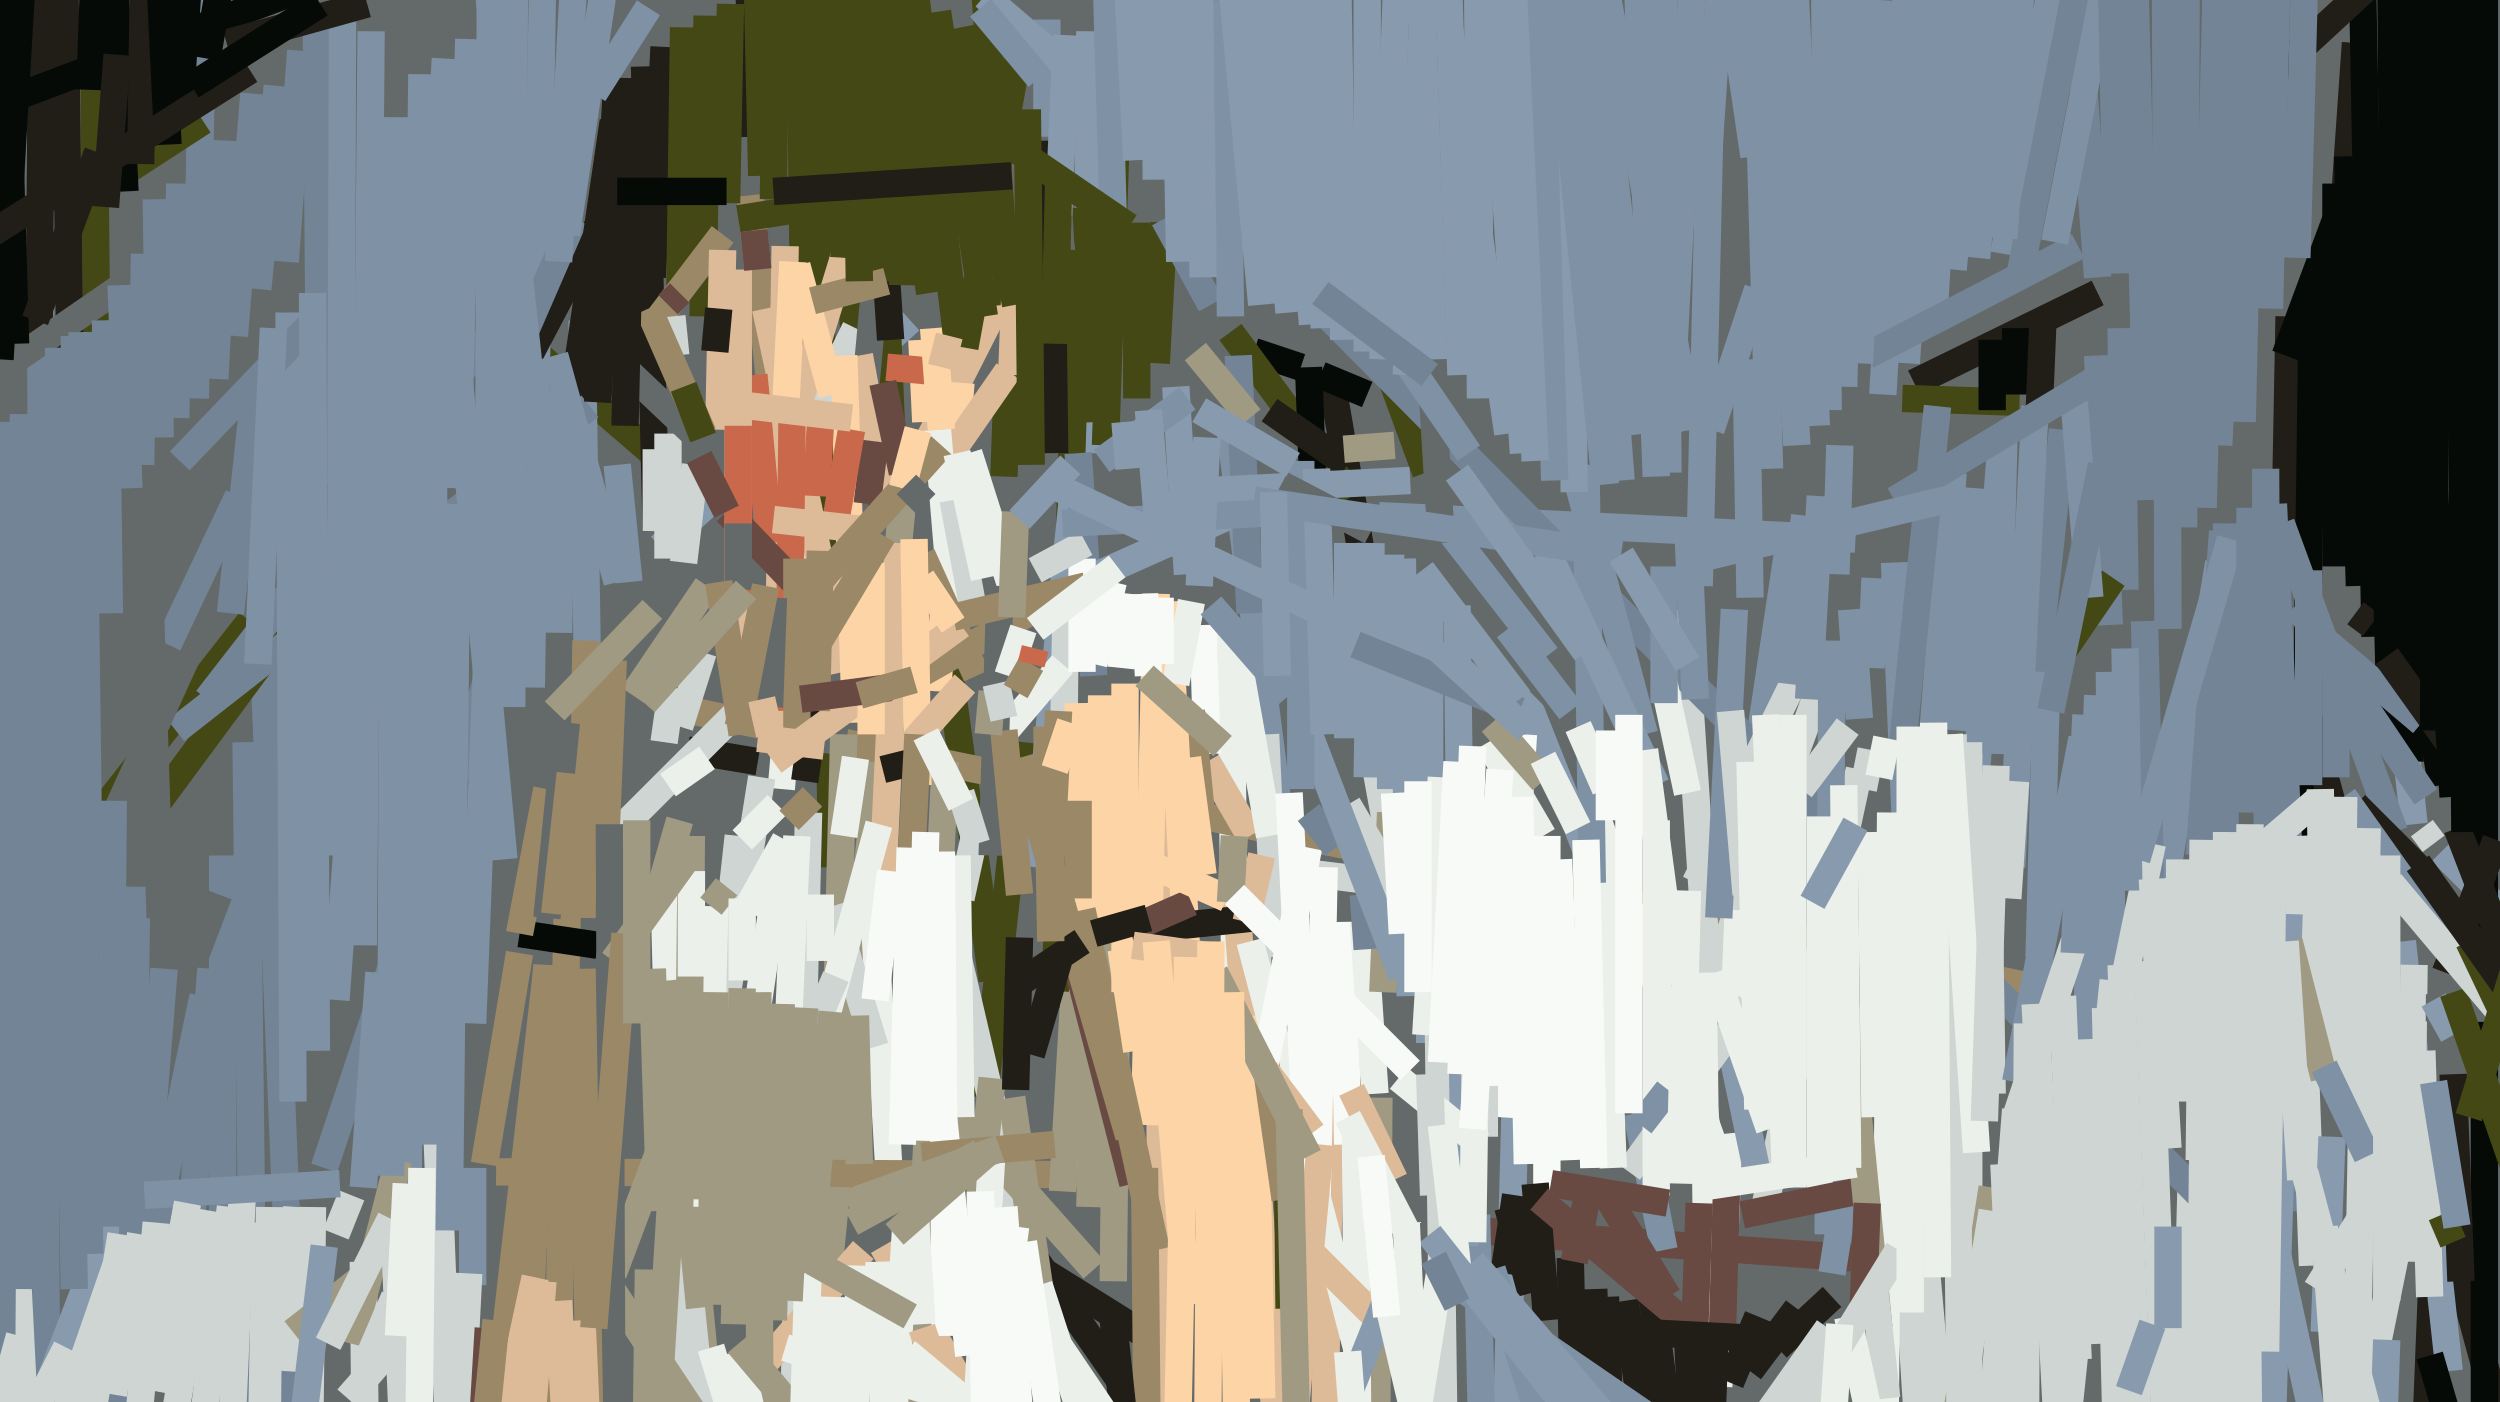 <svg xmlns="http://www.w3.org/2000/svg" width="640px" height="359px">
  <rect width="640" height="359" fill="rgb(100,106,106)"/>
  <line x1="64" y1="159" x2="3" y2="237" style="stroke:rgb(68,72,20);stroke-width:7"/>
  <line x1="321" y1="90" x2="333" y2="94" style="stroke:rgb(6,10,7);stroke-width:7"/>
  <line x1="528" y1="110" x2="521" y2="176" style="stroke:rgb(115,132,150);stroke-width:7"/>
  <line x1="315" y1="160" x2="317" y2="322" style="stroke:rgb(236,240,234);stroke-width:7"/>
  <line x1="586" y1="81" x2="585" y2="134" style="stroke:rgb(33,29,23);stroke-width:7"/>
  <line x1="537" y1="75" x2="490" y2="98" style="stroke:rgb(33,29,23);stroke-width:7"/>
  <line x1="24" y1="12" x2="25" y2="111" style="stroke:rgb(68,72,20);stroke-width:7"/>
  <line x1="487" y1="102" x2="517" y2="103" style="stroke:rgb(68,72,20);stroke-width:7"/>
  <line x1="207" y1="-83" x2="213" y2="222" style="stroke:rgb(68,72,20);stroke-width:7"/>
  <line x1="209" y1="-60" x2="226" y2="197" style="stroke:rgb(68,72,20);stroke-width:7"/>
  <line x1="568" y1="144" x2="553" y2="234" style="stroke:rgb(127,145,164);stroke-width:7"/>
  <line x1="207" y1="208" x2="203" y2="369" style="stroke:rgb(206,213,210);stroke-width:7"/>
  <line x1="438" y1="20" x2="435" y2="150" style="stroke:rgb(127,145,164);stroke-width:7"/>
  <line x1="603" y1="11" x2="598" y2="83" style="stroke:rgb(33,29,23);stroke-width:7"/>
  <line x1="212" y1="327" x2="231" y2="129" style="stroke:rgb(160,154,131);stroke-width:7"/>
  <line x1="242" y1="164" x2="254" y2="251" style="stroke:rgb(68,72,20);stroke-width:7"/>
  <line x1="67" y1="156" x2="76" y2="378" style="stroke:rgb(115,132,150);stroke-width:7"/>
  <line x1="192" y1="50" x2="199" y2="116" style="stroke:rgb(155,136,103);stroke-width:7"/>
  <line x1="569" y1="136" x2="563" y2="219" style="stroke:rgb(115,132,150);stroke-width:7"/>
  <line x1="583" y1="321" x2="608" y2="436" style="stroke:rgb(136,154,173);stroke-width:7"/>
  <line x1="258" y1="94" x2="257" y2="122" style="stroke:rgb(68,72,20);stroke-width:7"/>
  <line x1="475" y1="138" x2="353" y2="132" style="stroke:rgb(127,145,164);stroke-width:7"/>
  <line x1="221" y1="320" x2="194" y2="351" style="stroke:rgb(222,187,152);stroke-width:7"/>
  <line x1="248" y1="116" x2="261" y2="157" style="stroke:rgb(236,240,234);stroke-width:7"/>
  <line x1="341" y1="98" x2="356" y2="185" style="stroke:rgb(33,29,23);stroke-width:7"/>
  <line x1="233" y1="82" x2="169" y2="140" style="stroke:rgb(136,154,173);stroke-width:7"/>
  <line x1="215" y1="-218" x2="229" y2="129" style="stroke:rgb(68,72,20);stroke-width:7"/>
  <line x1="219" y1="84" x2="197" y2="129" style="stroke:rgb(206,213,210);stroke-width:7"/>
  <line x1="458" y1="139" x2="446" y2="219" style="stroke:rgb(127,145,164);stroke-width:7"/>
  <line x1="74" y1="160" x2="40" y2="206" style="stroke:rgb(68,72,20);stroke-width:7"/>
  <line x1="390" y1="205" x2="384" y2="427" style="stroke:rgb(136,154,173);stroke-width:7"/>
  <line x1="262" y1="190" x2="252" y2="281" style="stroke:rgb(68,72,20);stroke-width:7"/>
  <line x1="607" y1="110" x2="618" y2="211" style="stroke:rgb(136,154,173);stroke-width:7"/>
  <line x1="57" y1="219" x2="57" y2="428" style="stroke:rgb(115,132,150);stroke-width:7"/>
  <line x1="206" y1="134" x2="200" y2="202" style="stroke:rgb(236,240,234);stroke-width:7"/>
  <line x1="308" y1="160" x2="309" y2="193" style="stroke:rgb(248,250,247);stroke-width:7"/>
  <line x1="368" y1="132" x2="396" y2="168" style="stroke:rgb(127,145,164);stroke-width:7"/>
  <line x1="331" y1="223" x2="395" y2="231" style="stroke:rgb(206,213,210);stroke-width:7"/>
  <line x1="625" y1="218" x2="653" y2="246" style="stroke:rgb(136,154,173);stroke-width:7"/>
  <line x1="527" y1="254" x2="177" y2="182" style="stroke:rgb(155,136,103);stroke-width:7"/>
  <line x1="181" y1="150" x2="162" y2="178" style="stroke:rgb(160,154,131);stroke-width:7"/>
  <line x1="315" y1="111" x2="334" y2="259" style="stroke:rgb(127,145,164);stroke-width:7"/>
  <line x1="537" y1="91" x2="540" y2="160" style="stroke:rgb(115,132,150);stroke-width:7"/>
  <line x1="537" y1="178" x2="534" y2="267" style="stroke:rgb(127,145,164);stroke-width:7"/>
  <line x1="223" y1="221" x2="228" y2="307" style="stroke:rgb(236,240,234);stroke-width:7"/>
  <line x1="316" y1="224" x2="330" y2="410" style="stroke:rgb(222,187,152);stroke-width:7"/>
  <line x1="341" y1="257" x2="339" y2="375" style="stroke:rgb(222,187,152);stroke-width:7"/>
  <line x1="170" y1="228" x2="176" y2="451" style="stroke:rgb(236,240,234);stroke-width:7"/>
  <line x1="524" y1="172" x2="522" y2="245" style="stroke:rgb(127,145,164);stroke-width:7"/>
  <line x1="131" y1="85" x2="167" y2="116" style="stroke:rgb(68,72,20);stroke-width:7"/>
  <line x1="10" y1="10" x2="12" y2="373" style="stroke:rgb(115,132,150);stroke-width:7"/>
  <line x1="214" y1="143" x2="206" y2="200" style="stroke:rgb(33,29,23);stroke-width:7"/>
  <line x1="224" y1="73" x2="213" y2="193" style="stroke:rgb(100,106,106);stroke-width:7"/>
  <line x1="468" y1="170" x2="424" y2="290" style="stroke:rgb(206,213,210);stroke-width:7"/>
  <line x1="80" y1="309" x2="77" y2="552" style="stroke:rgb(206,213,210);stroke-width:7"/>
  <line x1="445" y1="233" x2="440" y2="355" style="stroke:rgb(236,240,234);stroke-width:7"/>
  <line x1="268" y1="53" x2="236" y2="116" style="stroke:rgb(222,187,152);stroke-width:7"/>
  <line x1="604" y1="-47" x2="608" y2="163" style="stroke:rgb(6,10,7);stroke-width:7"/>
  <line x1="196" y1="79" x2="216" y2="172" style="stroke:rgb(222,187,152);stroke-width:7"/>
  <line x1="203" y1="-128" x2="206" y2="97" style="stroke:rgb(68,72,20);stroke-width:7"/>
  <line x1="39" y1="285" x2="6" y2="371" style="stroke:rgb(136,154,173);stroke-width:7"/>
  <line x1="246" y1="98" x2="240" y2="177" style="stroke:rgb(253,212,166);stroke-width:7"/>
  <line x1="279" y1="8" x2="278" y2="116" style="stroke:rgb(136,154,173);stroke-width:7"/>
  <line x1="377" y1="315" x2="474" y2="322" style="stroke:rgb(104,74,67);stroke-width:7"/>
  <line x1="366" y1="149" x2="366" y2="267" style="stroke:rgb(136,154,173);stroke-width:7"/>
  <line x1="236" y1="87" x2="237" y2="108" style="stroke:rgb(253,212,166);stroke-width:7"/>
  <line x1="252" y1="-4" x2="258" y2="78" style="stroke:rgb(68,72,20);stroke-width:7"/>
  <line x1="56" y1="229" x2="37" y2="279" style="stroke:rgb(100,106,106);stroke-width:7"/>
  <line x1="511" y1="-202" x2="495" y2="83" style="stroke:rgb(127,145,164);stroke-width:7"/>
  <line x1="189" y1="214" x2="155" y2="523" style="stroke:rgb(206,213,210);stroke-width:7"/>
  <line x1="227" y1="94" x2="238" y2="95" style="stroke:rgb(202,104,76);stroke-width:7"/>
  <line x1="338" y1="96" x2="350" y2="101" style="stroke:rgb(6,10,7);stroke-width:7"/>
  <line x1="226" y1="319" x2="281" y2="415" style="stroke:rgb(222,187,152);stroke-width:7"/>
  <line x1="3" y1="297" x2="10" y2="437" style="stroke:rgb(206,213,210);stroke-width:7"/>
  <line x1="337" y1="301" x2="127" y2="300" style="stroke:rgb(155,136,103);stroke-width:7"/>
  <line x1="579" y1="-119" x2="574" y2="108" style="stroke:rgb(115,132,150);stroke-width:7"/>
  <line x1="607" y1="160" x2="603" y2="157" style="stroke:rgb(33,29,23);stroke-width:7"/>
  <line x1="610" y1="-208" x2="620" y2="67" style="stroke:rgb(6,10,7);stroke-width:7"/>
  <line x1="476" y1="197" x2="452" y2="308" style="stroke:rgb(206,213,210);stroke-width:7"/>
  <line x1="35" y1="227" x2="32" y2="477" style="stroke:rgb(115,132,150);stroke-width:7"/>
  <line x1="83" y1="299" x2="145" y2="113" style="stroke:rgb(115,132,150);stroke-width:7"/>
  <line x1="592" y1="73" x2="590" y2="219" style="stroke:rgb(6,10,7);stroke-width:7"/>
  <line x1="282" y1="178" x2="282" y2="275" style="stroke:rgb(253,212,166);stroke-width:7"/>
  <line x1="258" y1="95" x2="242" y2="118" style="stroke:rgb(222,187,152);stroke-width:7"/>
  <line x1="510" y1="87" x2="510" y2="105" style="stroke:rgb(6,10,7);stroke-width:7"/>
  <line x1="368" y1="247" x2="370" y2="392" style="stroke:rgb(206,213,210);stroke-width:7"/>
  <line x1="12" y1="-191" x2="10" y2="89" style="stroke:rgb(33,29,23);stroke-width:7"/>
  <line x1="216" y1="188" x2="214" y2="265" style="stroke:rgb(160,154,131);stroke-width:7"/>
  <line x1="474" y1="156" x2="476" y2="184" style="stroke:rgb(127,145,164);stroke-width:7"/>
  <line x1="608" y1="35" x2="612" y2="188" style="stroke:rgb(6,10,7);stroke-width:7"/>
  <line x1="97" y1="249" x2="93" y2="304" style="stroke:rgb(127,145,164);stroke-width:7"/>
  <line x1="431" y1="156" x2="438" y2="262" style="stroke:rgb(206,213,210);stroke-width:7"/>
  <line x1="624" y1="292" x2="621" y2="367" style="stroke:rgb(33,29,23);stroke-width:7"/>
  <line x1="384" y1="162" x2="407" y2="220" style="stroke:rgb(136,154,173);stroke-width:7"/>
  <line x1="324" y1="188" x2="328" y2="277" style="stroke:rgb(206,213,210);stroke-width:7"/>
  <line x1="512" y1="117" x2="499" y2="291" style="stroke:rgb(127,145,164);stroke-width:7"/>
  <line x1="181" y1="4" x2="180" y2="81" style="stroke:rgb(68,72,20);stroke-width:7"/>
  <line x1="186" y1="-175" x2="193" y2="35" style="stroke:rgb(33,29,23);stroke-width:7"/>
  <line x1="344" y1="236" x2="345" y2="293" style="stroke:rgb(248,250,247);stroke-width:7"/>
  <line x1="242" y1="195" x2="234" y2="360" style="stroke:rgb(160,154,131);stroke-width:7"/>
  <line x1="165" y1="17" x2="168" y2="136" style="stroke:rgb(33,29,23);stroke-width:7"/>
  <line x1="16" y1="-51" x2="19" y2="176" style="stroke:rgb(33,29,23);stroke-width:7"/>
  <line x1="347" y1="168" x2="361" y2="245" style="stroke:rgb(206,213,210);stroke-width:7"/>
  <line x1="121" y1="299" x2="121" y2="329" style="stroke:rgb(127,145,164);stroke-width:7"/>
  <line x1="220" y1="91" x2="227" y2="129" style="stroke:rgb(222,187,152);stroke-width:7"/>
  <line x1="500" y1="121" x2="488" y2="275" style="stroke:rgb(127,145,164);stroke-width:7"/>
  <line x1="201" y1="63" x2="199" y2="188" style="stroke:rgb(222,187,152);stroke-width:7"/>
  <line x1="354" y1="91" x2="365" y2="121" style="stroke:rgb(68,72,20);stroke-width:7"/>
  <line x1="193" y1="96" x2="197" y2="139" style="stroke:rgb(202,104,76);stroke-width:7"/>
  <line x1="6" y1="106" x2="5" y2="330" style="stroke:rgb(115,132,150);stroke-width:7"/>
  <line x1="63" y1="190" x2="66" y2="454" style="stroke:rgb(115,132,150);stroke-width:7"/>
  <line x1="53" y1="179" x2="129" y2="81" style="stroke:rgb(115,132,150);stroke-width:7"/>
  <line x1="488" y1="318" x2="495" y2="429" style="stroke:rgb(206,213,210);stroke-width:7"/>
  <line x1="419" y1="285" x2="426" y2="320" style="stroke:rgb(127,145,164);stroke-width:7"/>
  <line x1="227" y1="72" x2="228" y2="87" style="stroke:rgb(33,29,23);stroke-width:7"/>
  <line x1="580" y1="120" x2="581" y2="341" style="stroke:rgb(115,132,150);stroke-width:7"/>
  <line x1="640" y1="364" x2="589" y2="176" style="stroke:rgb(33,29,23);stroke-width:7"/>
  <line x1="260" y1="70" x2="259" y2="96" style="stroke:rgb(222,187,152);stroke-width:7"/>
  <line x1="469" y1="332" x2="455" y2="345" style="stroke:rgb(33,29,23);stroke-width:7"/>
  <line x1="191" y1="-128" x2="195" y2="45" style="stroke:rgb(68,72,20);stroke-width:7"/>
  <line x1="216" y1="91" x2="219" y2="185" style="stroke:rgb(253,212,166);stroke-width:7"/>
  <line x1="171" y1="251" x2="192" y2="468" style="stroke:rgb(160,154,131);stroke-width:7"/>
  <line x1="224" y1="113" x2="222" y2="129" style="stroke:rgb(104,74,67);stroke-width:7"/>
  <line x1="561" y1="300" x2="556" y2="493" style="stroke:rgb(206,213,210);stroke-width:7"/>
  <line x1="298" y1="57" x2="296" y2="93" style="stroke:rgb(68,72,20);stroke-width:7"/>
  <line x1="139" y1="-11" x2="136" y2="176" style="stroke:rgb(127,145,164);stroke-width:7"/>
  <line x1="620" y1="212" x2="623" y2="216" style="stroke:rgb(206,213,210);stroke-width:7"/>
  <line x1="369" y1="149" x2="425" y2="206" style="stroke:rgb(100,106,106);stroke-width:7"/>
  <line x1="442" y1="270" x2="444" y2="290" style="stroke:rgb(100,106,106);stroke-width:7"/>
  <line x1="276" y1="64" x2="270" y2="258" style="stroke:rgb(68,72,20);stroke-width:7"/>
  <line x1="416" y1="333" x2="435" y2="458" style="stroke:rgb(33,29,23);stroke-width:7"/>
  <line x1="309" y1="195" x2="320" y2="214" style="stroke:rgb(222,187,152);stroke-width:7"/>
  <line x1="305" y1="182" x2="308" y2="213" style="stroke:rgb(155,136,103);stroke-width:7"/>
  <line x1="491" y1="301" x2="503" y2="435" style="stroke:rgb(206,213,210);stroke-width:7"/>
  <line x1="359" y1="143" x2="361" y2="255" style="stroke:rgb(136,154,173);stroke-width:7"/>
  <line x1="338" y1="79" x2="576" y2="319" style="stroke:rgb(115,132,150);stroke-width:7"/>
  <line x1="407" y1="204" x2="439" y2="294" style="stroke:rgb(236,240,234);stroke-width:7"/>
  <line x1="411" y1="332" x2="418" y2="527" style="stroke:rgb(33,29,23);stroke-width:7"/>
  <line x1="275" y1="123" x2="265" y2="222" style="stroke:rgb(136,154,173);stroke-width:7"/>
  <line x1="213" y1="232" x2="224" y2="268" style="stroke:rgb(206,213,210);stroke-width:7"/>
  <line x1="339" y1="222" x2="337" y2="315" style="stroke:rgb(248,250,247);stroke-width:7"/>
  <line x1="240" y1="110" x2="244" y2="158" style="stroke:rgb(236,240,234);stroke-width:7"/>
  <line x1="219" y1="260" x2="220" y2="298" style="stroke:rgb(160,154,131);stroke-width:7"/>
  <line x1="203" y1="82" x2="202" y2="182" style="stroke:rgb(202,104,76);stroke-width:7"/>
  <line x1="619" y1="293" x2="596" y2="406" style="stroke:rgb(206,213,210);stroke-width:7"/>
  <line x1="315" y1="85" x2="346" y2="127" style="stroke:rgb(68,72,20);stroke-width:7"/>
  <line x1="218" y1="110" x2="214" y2="133" style="stroke:rgb(202,104,76);stroke-width:7"/>
  <line x1="390" y1="188" x2="384" y2="286" style="stroke:rgb(248,250,247);stroke-width:7"/>
  <line x1="186" y1="131" x2="209" y2="155" style="stroke:rgb(104,74,67);stroke-width:7"/>
  <line x1="315" y1="-82" x2="330" y2="80" style="stroke:rgb(136,154,173);stroke-width:7"/>
  <line x1="422" y1="325" x2="437" y2="439" style="stroke:rgb(33,29,23);stroke-width:7"/>
  <line x1="469" y1="164" x2="468" y2="316" style="stroke:rgb(127,145,164);stroke-width:7"/>
  <line x1="230" y1="139" x2="226" y2="225" style="stroke:rgb(222,187,152);stroke-width:7"/>
  <line x1="198" y1="133" x2="225" y2="136" style="stroke:rgb(222,187,152);stroke-width:7"/>
  <line x1="540" y1="172" x2="541" y2="289" style="stroke:rgb(127,145,164);stroke-width:7"/>
  <line x1="220" y1="324" x2="219" y2="360" style="stroke:rgb(236,240,234);stroke-width:7"/>
  <line x1="269" y1="36" x2="270" y2="116" style="stroke:rgb(33,29,23);stroke-width:7"/>
  <line x1="241" y1="114" x2="206" y2="153" style="stroke:rgb(155,136,103);stroke-width:7"/>
  <line x1="378" y1="311" x2="382" y2="478" style="stroke:rgb(127,145,164);stroke-width:7"/>
  <line x1="441" y1="258" x2="450" y2="301" style="stroke:rgb(136,154,173);stroke-width:7"/>
  <line x1="426" y1="175" x2="432" y2="203" style="stroke:rgb(236,240,234);stroke-width:7"/>
  <line x1="460" y1="173" x2="434" y2="226" style="stroke:rgb(206,213,210);stroke-width:7"/>
  <line x1="509" y1="218" x2="510" y2="280" style="stroke:rgb(206,213,210);stroke-width:7"/>
  <line x1="406" y1="119" x2="408" y2="250" style="stroke:rgb(127,145,164);stroke-width:7"/>
  <line x1="236" y1="142" x2="250" y2="173" style="stroke:rgb(155,136,103);stroke-width:7"/>
  <line x1="471" y1="114" x2="470" y2="147" style="stroke:rgb(127,145,164);stroke-width:7"/>
  <line x1="65" y1="102" x2="59" y2="157" style="stroke:rgb(115,132,150);stroke-width:7"/>
  <line x1="194" y1="195" x2="176" y2="192" style="stroke:rgb(33,29,23);stroke-width:7"/>
  <line x1="268" y1="326" x2="292" y2="341" style="stroke:rgb(33,29,23);stroke-width:7"/>
  <line x1="321" y1="260" x2="323" y2="358" style="stroke:rgb(253,212,166);stroke-width:7"/>
  <line x1="272" y1="152" x2="233" y2="174" style="stroke:rgb(155,136,103);stroke-width:7"/>
  <line x1="466" y1="209" x2="466" y2="307" style="stroke:rgb(236,240,234);stroke-width:7"/>
  <line x1="120" y1="326" x2="116" y2="403" style="stroke:rgb(206,213,210);stroke-width:7"/>
  <line x1="349" y1="236" x2="352" y2="280" style="stroke:rgb(236,240,234);stroke-width:7"/>
  <line x1="108" y1="19" x2="102" y2="502" style="stroke:rgb(127,145,164);stroke-width:7"/>
  <line x1="616" y1="34" x2="617" y2="195" style="stroke:rgb(6,10,7);stroke-width:7"/>
  <line x1="42" y1="248" x2="37" y2="311" style="stroke:rgb(115,132,150);stroke-width:7"/>
  <line x1="473" y1="301" x2="469" y2="326" style="stroke:rgb(127,145,164);stroke-width:7"/>
  <line x1="195" y1="199" x2="181" y2="287" style="stroke:rgb(206,213,210);stroke-width:7"/>
  <line x1="570" y1="134" x2="568" y2="531" style="stroke:rgb(115,132,150);stroke-width:7"/>
  <line x1="93" y1="323" x2="94" y2="416" style="stroke:rgb(206,213,210);stroke-width:7"/>
  <line x1="448" y1="257" x2="417" y2="300" style="stroke:rgb(206,213,210);stroke-width:7"/>
  <line x1="204" y1="143" x2="204" y2="192" style="stroke:rgb(155,136,103);stroke-width:7"/>
  <line x1="-9" y1="101" x2="49" y2="61" style="stroke:rgb(100,106,106);stroke-width:7"/>
  <line x1="461" y1="202" x2="473" y2="186" style="stroke:rgb(206,213,210);stroke-width:7"/>
  <line x1="171" y1="111" x2="171" y2="143" style="stroke:rgb(206,213,210);stroke-width:7"/>
  <line x1="165" y1="35" x2="135" y2="92" style="stroke:rgb(33,29,23);stroke-width:7"/>
  <line x1="504" y1="190" x2="504" y2="489" style="stroke:rgb(206,213,210);stroke-width:7"/>
  <line x1="394" y1="86" x2="421" y2="188" style="stroke:rgb(127,145,164);stroke-width:7"/>
  <line x1="170" y1="12" x2="167" y2="71" style="stroke:rgb(33,29,23);stroke-width:7"/>
  <line x1="519" y1="-532" x2="482" y2="101" style="stroke:rgb(127,145,164);stroke-width:7"/>
  <line x1="636" y1="376" x2="636" y2="-17" style="stroke:rgb(6,10,7);stroke-width:7"/>
  <line x1="605" y1="71" x2="625" y2="201" style="stroke:rgb(6,10,7);stroke-width:7"/>
  <line x1="543" y1="84" x2="544" y2="151" style="stroke:rgb(115,132,150);stroke-width:7"/>
  <line x1="245" y1="244" x2="263" y2="321" style="stroke:rgb(206,213,210);stroke-width:7"/>
  <line x1="273" y1="149" x2="272" y2="206" style="stroke:rgb(206,213,210);stroke-width:7"/>
  <line x1="510" y1="304" x2="496" y2="393" style="stroke:rgb(160,154,131);stroke-width:7"/>
  <line x1="102" y1="297" x2="90" y2="344" style="stroke:rgb(160,154,131);stroke-width:7"/>
  <line x1="200" y1="217" x2="188" y2="298" style="stroke:rgb(236,240,234);stroke-width:7"/>
  <line x1="272" y1="170" x2="255" y2="190" style="stroke:rgb(236,240,234);stroke-width:7"/>
  <line x1="381" y1="190" x2="395" y2="214" style="stroke:rgb(236,240,234);stroke-width:7"/>
  <line x1="506" y1="125" x2="501" y2="187" style="stroke:rgb(127,145,164);stroke-width:7"/>
  <line x1="380" y1="291" x2="380" y2="278" style="stroke:rgb(206,213,210);stroke-width:7"/>
  <line x1="466" y1="127" x2="463" y2="179" style="stroke:rgb(127,145,164);stroke-width:7"/>
  <line x1="498" y1="-56" x2="488" y2="93" style="stroke:rgb(127,145,164);stroke-width:7"/>
  <line x1="289" y1="152" x2="287" y2="171" style="stroke:rgb(248,250,247);stroke-width:7"/>
  <line x1="424" y1="210" x2="424" y2="306" style="stroke:rgb(236,240,234);stroke-width:7"/>
  <line x1="246" y1="160" x2="198" y2="195" style="stroke:rgb(222,187,152);stroke-width:7"/>
  <line x1="234" y1="138" x2="235" y2="201" style="stroke:rgb(253,212,166);stroke-width:7"/>
  <line x1="516" y1="84" x2="516" y2="101" style="stroke:rgb(6,10,7);stroke-width:7"/>
  <line x1="444" y1="156" x2="440" y2="235" style="stroke:rgb(127,145,164);stroke-width:7"/>
  <line x1="611" y1="-131" x2="613" y2="109" style="stroke:rgb(6,10,7);stroke-width:7"/>
  <line x1="276" y1="180" x2="278" y2="299" style="stroke:rgb(253,212,166);stroke-width:7"/>
  <line x1="513" y1="298" x2="518" y2="406" style="stroke:rgb(206,213,210);stroke-width:7"/>
  <line x1="286" y1="236" x2="285" y2="328" style="stroke:rgb(160,154,131);stroke-width:7"/>
  <line x1="366" y1="89" x2="369" y2="139" style="stroke:rgb(100,106,106);stroke-width:7"/>
  <line x1="521" y1="104" x2="515" y2="222" style="stroke:rgb(127,145,164);stroke-width:7"/>
  <line x1="251" y1="207" x2="246" y2="230" style="stroke:rgb(206,213,210);stroke-width:7"/>
  <line x1="310" y1="78" x2="298" y2="56" style="stroke:rgb(115,132,150);stroke-width:7"/>
  <line x1="329" y1="245" x2="330" y2="335" style="stroke:rgb(68,72,20);stroke-width:7"/>
  <line x1="175" y1="7" x2="174" y2="77" style="stroke:rgb(68,72,20);stroke-width:7"/>
  <line x1="300" y1="-40" x2="302" y2="67" style="stroke:rgb(136,154,173);stroke-width:7"/>
  <line x1="541" y1="251" x2="524" y2="415" style="stroke:rgb(206,213,210);stroke-width:7"/>
  <line x1="52" y1="-6" x2="50" y2="102" style="stroke:rgb(115,132,150);stroke-width:7"/>
  <line x1="541" y1="148" x2="528" y2="167" style="stroke:rgb(68,72,20);stroke-width:7"/>
  <line x1="223" y1="144" x2="223" y2="188" style="stroke:rgb(253,212,166);stroke-width:7"/>
  <line x1="675" y1="-67" x2="583" y2="18" style="stroke:rgb(33,29,23);stroke-width:7"/>
  <line x1="532" y1="63" x2="478" y2="91" style="stroke:rgb(115,132,150);stroke-width:7"/>
  <line x1="516" y1="200" x2="514" y2="230" style="stroke:rgb(206,213,210);stroke-width:7"/>
  <line x1="582" y1="129" x2="590" y2="310" style="stroke:rgb(115,132,150);stroke-width:7"/>
  <line x1="101" y1="316" x2="103" y2="364" style="stroke:rgb(206,213,210);stroke-width:7"/>
  <line x1="396" y1="141" x2="424" y2="201" style="stroke:rgb(136,154,173);stroke-width:7"/>
  <line x1="304" y1="194" x2="308" y2="224" style="stroke:rgb(253,212,166);stroke-width:7"/>
  <line x1="275" y1="254" x2="272" y2="305" style="stroke:rgb(160,154,131);stroke-width:7"/>
  <line x1="598" y1="56" x2="585" y2="91" style="stroke:rgb(6,10,7);stroke-width:7"/>
  <line x1="317" y1="169" x2="325" y2="214" style="stroke:rgb(236,240,234);stroke-width:7"/>
  <line x1="256" y1="150" x2="254" y2="219" style="stroke:rgb(100,106,106);stroke-width:7"/>
  <line x1="588" y1="155" x2="621" y2="204" style="stroke:rgb(115,132,150);stroke-width:7"/>
  <line x1="485" y1="144" x2="489" y2="240" style="stroke:rgb(127,145,164);stroke-width:7"/>
  <line x1="239" y1="84" x2="241" y2="110" style="stroke:rgb(253,212,166);stroke-width:7"/>
  <line x1="257" y1="187" x2="261" y2="229" style="stroke:rgb(155,136,103);stroke-width:7"/>
  <line x1="356" y1="208" x2="354" y2="254" style="stroke:rgb(160,154,131);stroke-width:7"/>
  <line x1="314" y1="0" x2="315" y2="81" style="stroke:rgb(127,145,164);stroke-width:7"/>
  <line x1="450" y1="337" x2="443" y2="354" style="stroke:rgb(33,29,23);stroke-width:7"/>
  <line x1="260" y1="315" x2="294" y2="364" style="stroke:rgb(33,29,23);stroke-width:7"/>
  <line x1="194" y1="254" x2="197" y2="839" style="stroke:rgb(160,154,131);stroke-width:7"/>
  <line x1="76" y1="309" x2="73" y2="351" style="stroke:rgb(206,213,210);stroke-width:7"/>
  <line x1="588" y1="214" x2="592" y2="324" style="stroke:rgb(206,213,210);stroke-width:7"/>
  <line x1="246" y1="203" x2="250" y2="216" style="stroke:rgb(206,213,210);stroke-width:7"/>
  <line x1="177" y1="335" x2="187" y2="431" style="stroke:rgb(206,213,210);stroke-width:7"/>
  <line x1="456" y1="-74" x2="465" y2="109" style="stroke:rgb(127,145,164);stroke-width:7"/>
  <line x1="595" y1="-187" x2="588" y2="66" style="stroke:rgb(115,132,150);stroke-width:7"/>
  <line x1="297" y1="166" x2="297" y2="412" style="stroke:rgb(222,187,152);stroke-width:7"/>
  <line x1="147" y1="56" x2="127" y2="102" style="stroke:rgb(115,132,150);stroke-width:7"/>
  <line x1="594" y1="202" x2="595" y2="275" style="stroke:rgb(206,213,210);stroke-width:7"/>
  <line x1="581" y1="386" x2="586" y2="234" style="stroke:rgb(136,154,173);stroke-width:7"/>
  <line x1="281" y1="237" x2="279" y2="309" style="stroke:rgb(160,154,131);stroke-width:7"/>
  <line x1="149" y1="82" x2="151" y2="211" style="stroke:rgb(127,145,164);stroke-width:7"/>
  <line x1="594" y1="163" x2="620" y2="185" style="stroke:rgb(115,132,150);stroke-width:7"/>
  <line x1="320" y1="241" x2="358" y2="386" style="stroke:rgb(236,240,234);stroke-width:7"/>
  <line x1="148" y1="83" x2="187" y2="120" style="stroke:rgb(100,106,106);stroke-width:7"/>
  <line x1="611" y1="168" x2="631" y2="196" style="stroke:rgb(33,29,23);stroke-width:7"/>
  <line x1="408" y1="330" x2="409" y2="360" style="stroke:rgb(33,29,23);stroke-width:7"/>
  <line x1="459" y1="183" x2="459" y2="304" style="stroke:rgb(236,240,234);stroke-width:7"/>
  <line x1="189" y1="346" x2="273" y2="726" style="stroke:rgb(236,240,234);stroke-width:7"/>
  <line x1="75" y1="341" x2="94" y2="326" style="stroke:rgb(160,154,131);stroke-width:7"/>
  <line x1="267" y1="213" x2="290" y2="303" style="stroke:rgb(104,74,67);stroke-width:7"/>
  <line x1="65" y1="24" x2="60" y2="86" style="stroke:rgb(115,132,150);stroke-width:7"/>
  <line x1="500" y1="188" x2="502" y2="385" style="stroke:rgb(206,213,210);stroke-width:7"/>
  <line x1="52" y1="255" x2="26" y2="379" style="stroke:rgb(115,132,150);stroke-width:7"/>
  <line x1="276" y1="116" x2="280" y2="173" style="stroke:rgb(115,132,150);stroke-width:7"/>
  <line x1="335" y1="94" x2="337" y2="149" style="stroke:rgb(6,10,7);stroke-width:7"/>
  <line x1="404" y1="186" x2="411" y2="202" style="stroke:rgb(236,240,234);stroke-width:7"/>
  <line x1="185" y1="60" x2="169" y2="81" style="stroke:rgb(155,136,103);stroke-width:7"/>
  <line x1="54" y1="248" x2="46" y2="352" style="stroke:rgb(115,132,150);stroke-width:7"/>
  <line x1="386" y1="161" x2="402" y2="182" style="stroke:rgb(127,145,164);stroke-width:7"/>
  <line x1="157" y1="31" x2="146" y2="106" style="stroke:rgb(33,29,23);stroke-width:7"/>
  <line x1="399" y1="-249" x2="403" y2="126" style="stroke:rgb(136,154,173);stroke-width:7"/>
  <line x1="219" y1="56" x2="204" y2="105" style="stroke:rgb(222,187,152);stroke-width:7"/>
  <line x1="224" y1="-88" x2="245" y2="87" style="stroke:rgb(68,72,20);stroke-width:7"/>
  <line x1="330" y1="203" x2="335" y2="302" style="stroke:rgb(248,250,247);stroke-width:7"/>
  <line x1="429" y1="-97" x2="449" y2="40" style="stroke:rgb(127,145,164);stroke-width:7"/>
  <line x1="261" y1="194" x2="289" y2="291" style="stroke:rgb(155,136,103);stroke-width:7"/>
  <line x1="591" y1="146" x2="591" y2="201" style="stroke:rgb(115,132,150);stroke-width:7"/>
  <line x1="183" y1="232" x2="181" y2="309" style="stroke:rgb(236,240,234);stroke-width:7"/>
  <line x1="639" y1="215" x2="626" y2="249" style="stroke:rgb(33,29,23);stroke-width:7"/>
  <line x1="232" y1="312" x2="228" y2="375" style="stroke:rgb(236,240,234);stroke-width:7"/>
  <line x1="293" y1="299" x2="295" y2="507" style="stroke:rgb(155,136,103);stroke-width:7"/>
  <line x1="598" y1="47" x2="598" y2="145" style="stroke:rgb(6,10,7);stroke-width:7"/>
  <line x1="254" y1="177" x2="253" y2="188" style="stroke:rgb(160,154,131);stroke-width:7"/>
  <line x1="45" y1="187" x2="151" y2="104" style="stroke:rgb(115,132,150);stroke-width:7"/>
  <line x1="349" y1="229" x2="350" y2="243" style="stroke:rgb(115,132,150);stroke-width:7"/>
  <line x1="615" y1="241" x2="627" y2="351" style="stroke:rgb(136,154,173);stroke-width:7"/>
  <line x1="26" y1="216" x2="52" y2="159" style="stroke:rgb(100,106,106);stroke-width:7"/>
  <line x1="90" y1="306" x2="86" y2="316" style="stroke:rgb(206,213,210);stroke-width:7"/>
  <line x1="468" y1="340" x2="451" y2="364" style="stroke:rgb(206,213,210);stroke-width:7"/>
  <line x1="396" y1="214" x2="396" y2="307" style="stroke:rgb(248,250,247);stroke-width:7"/>
  <line x1="210" y1="109" x2="209" y2="127" style="stroke:rgb(202,104,76);stroke-width:7"/>
  <line x1="185" y1="64" x2="184" y2="110" style="stroke:rgb(222,187,152);stroke-width:7"/>
  <line x1="190" y1="215" x2="199" y2="206" style="stroke:rgb(236,240,234);stroke-width:7"/>
  <line x1="138" y1="302" x2="193" y2="385" style="stroke:rgb(160,154,131);stroke-width:7"/>
  <line x1="261" y1="12" x2="247" y2="89" style="stroke:rgb(68,72,20);stroke-width:7"/>
  <line x1="584" y1="134" x2="613" y2="213" style="stroke:rgb(115,132,150);stroke-width:7"/>
  <line x1="204" y1="68" x2="213" y2="101" style="stroke:rgb(253,212,166);stroke-width:7"/>
  <line x1="276" y1="205" x2="276" y2="230" style="stroke:rgb(155,136,103);stroke-width:7"/>
  <line x1="395" y1="200" x2="382" y2="185" style="stroke:rgb(160,154,131);stroke-width:7"/>
  <line x1="597" y1="291" x2="595" y2="341" style="stroke:rgb(136,154,173);stroke-width:7"/>
  <line x1="199" y1="-50" x2="198" y2="51" style="stroke:rgb(68,72,20);stroke-width:7"/>
  <line x1="69" y1="309" x2="68" y2="405" style="stroke:rgb(206,213,210);stroke-width:7"/>
  <line x1="548" y1="197" x2="554" y2="359" style="stroke:rgb(206,213,210);stroke-width:7"/>
  <line x1="335" y1="123" x2="279" y2="148" style="stroke:rgb(136,154,173);stroke-width:7"/>
  <line x1="624" y1="-105" x2="623" y2="187" style="stroke:rgb(6,10,7);stroke-width:7"/>
  <line x1="241" y1="281" x2="280" y2="325" style="stroke:rgb(160,154,131);stroke-width:7"/>
  <line x1="427" y1="279" x2="420" y2="288" style="stroke:rgb(127,145,164);stroke-width:7"/>
  <line x1="619" y1="57" x2="628" y2="204" style="stroke:rgb(6,10,7);stroke-width:7"/>
  <line x1="332" y1="-135" x2="339" y2="84" style="stroke:rgb(136,154,173);stroke-width:7"/>
  <line x1="299" y1="154" x2="306" y2="285" style="stroke:rgb(253,212,166);stroke-width:7"/>
  <line x1="620" y1="223" x2="603" y2="206" style="stroke:rgb(33,29,23);stroke-width:7"/>
  <line x1="189" y1="69" x2="189" y2="187" style="stroke:rgb(222,187,152);stroke-width:7"/>
  <line x1="189" y1="344" x2="205" y2="363" style="stroke:rgb(160,154,131);stroke-width:7"/>
  <line x1="353" y1="281" x2="351" y2="580" style="stroke:rgb(160,154,131);stroke-width:7"/>
  <line x1="285" y1="338" x2="302" y2="498" style="stroke:rgb(33,29,23);stroke-width:7"/>
  <line x1="189" y1="109" x2="189" y2="154" style="stroke:rgb(202,104,76);stroke-width:7"/>
  <line x1="481" y1="0" x2="476" y2="93" style="stroke:rgb(127,145,164);stroke-width:7"/>
  <line x1="208" y1="289" x2="204" y2="418" style="stroke:rgb(236,240,234);stroke-width:7"/>
  <line x1="611" y1="343" x2="604" y2="546" style="stroke:rgb(136,154,173);stroke-width:7"/>
  <line x1="210" y1="141" x2="209" y2="182" style="stroke:rgb(155,136,103);stroke-width:7"/>
  <line x1="554" y1="-102" x2="555" y2="161" style="stroke:rgb(115,132,150);stroke-width:7"/>
  <line x1="247" y1="175" x2="231" y2="193" style="stroke:rgb(222,187,152);stroke-width:7"/>
  <line x1="111" y1="268" x2="115" y2="371" style="stroke:rgb(206,213,210);stroke-width:7"/>
  <line x1="77" y1="13" x2="73" y2="67" style="stroke:rgb(115,132,150);stroke-width:7"/>
  <line x1="271" y1="246" x2="264" y2="270" style="stroke:rgb(33,29,23);stroke-width:7"/>
  <line x1="373" y1="155" x2="375" y2="319" style="stroke:rgb(136,154,173);stroke-width:7"/>
  <line x1="549" y1="159" x2="551" y2="246" style="stroke:rgb(115,132,150);stroke-width:7"/>
  <line x1="244" y1="128" x2="249" y2="155" style="stroke:rgb(206,213,210);stroke-width:7"/>
  <line x1="195" y1="176" x2="146" y2="225" style="stroke:rgb(206,213,210);stroke-width:7"/>
  <line x1="140" y1="248" x2="117" y2="450" style="stroke:rgb(155,136,103);stroke-width:7"/>
  <line x1="412" y1="187" x2="412" y2="210" style="stroke:rgb(248,250,247);stroke-width:7"/>
  <line x1="399" y1="220" x2="402" y2="297" style="stroke:rgb(248,250,247);stroke-width:7"/>
  <line x1="296" y1="152" x2="293" y2="288" style="stroke:rgb(253,212,166);stroke-width:7"/>
  <line x1="345" y1="206" x2="377" y2="260" style="stroke:rgb(206,213,210);stroke-width:7"/>
  <line x1="346" y1="279" x2="357" y2="302" style="stroke:rgb(222,187,152);stroke-width:7"/>
  <line x1="496" y1="104" x2="487" y2="191" style="stroke:rgb(115,132,150);stroke-width:7"/>
  <line x1="83" y1="319" x2="76" y2="377" style="stroke:rgb(136,154,173);stroke-width:7"/>
  <line x1="620" y1="269" x2="622" y2="332" style="stroke:rgb(206,213,210);stroke-width:7"/>
  <line x1="446" y1="-252" x2="428" y2="99" style="stroke:rgb(127,145,164);stroke-width:7"/>
  <line x1="254" y1="276" x2="250" y2="314" style="stroke:rgb(160,154,131);stroke-width:7"/>
  <line x1="152" y1="-100" x2="143" y2="67" style="stroke:rgb(127,145,164);stroke-width:7"/>
  <line x1="227" y1="72" x2="208" y2="77" style="stroke:rgb(155,136,103);stroke-width:7"/>
  <line x1="150" y1="164" x2="149" y2="235" style="stroke:rgb(155,136,103);stroke-width:7"/>
  <line x1="479" y1="192" x2="477" y2="202" style="stroke:rgb(206,213,210);stroke-width:7"/>
  <line x1="74" y1="80" x2="75" y2="282" style="stroke:rgb(127,145,164);stroke-width:7"/>
  <line x1="25" y1="-34" x2="23" y2="23" style="stroke:rgb(6,10,7);stroke-width:7"/>
  <line x1="447" y1="92" x2="448" y2="153" style="stroke:rgb(127,145,164);stroke-width:7"/>
  <line x1="17" y1="345" x2="-24" y2="426" style="stroke:rgb(206,213,210);stroke-width:7"/>
  <line x1="117" y1="-77" x2="139" y2="127" style="stroke:rgb(127,145,164);stroke-width:7"/>
  <line x1="462" y1="132" x2="457" y2="175" style="stroke:rgb(127,145,164);stroke-width:7"/>
  <line x1="61" y1="127" x2="43" y2="165" style="stroke:rgb(115,132,150);stroke-width:7"/>
  <line x1="324" y1="272" x2="329" y2="307" style="stroke:rgb(155,136,103);stroke-width:7"/>
  <line x1="629" y1="212" x2="661" y2="295" style="stroke:rgb(33,29,23);stroke-width:7"/>
  <line x1="432" y1="133" x2="434" y2="179" style="stroke:rgb(127,145,164);stroke-width:7"/>
  <line x1="71" y1="22" x2="66" y2="74" style="stroke:rgb(115,132,150);stroke-width:7"/>
  <line x1="358" y1="276" x2="379" y2="293" style="stroke:rgb(236,240,234);stroke-width:7"/>
  <line x1="180" y1="167" x2="174" y2="186" style="stroke:rgb(206,213,210);stroke-width:7"/>
  <line x1="426" y1="145" x2="426" y2="180" style="stroke:rgb(127,145,164);stroke-width:7"/>
  <line x1="277" y1="233" x2="296" y2="320" style="stroke:rgb(155,136,103);stroke-width:7"/>
  <line x1="158" y1="20" x2="153" y2="103" style="stroke:rgb(33,29,23);stroke-width:7"/>
  <line x1="125" y1="340" x2="119" y2="441" style="stroke:rgb(104,74,67);stroke-width:7"/>
  <line x1="40" y1="51" x2="41" y2="112" style="stroke:rgb(115,132,150);stroke-width:7"/>
  <line x1="446" y1="311" x2="485" y2="303" style="stroke:rgb(104,74,67);stroke-width:7"/>
  <line x1="476" y1="-99" x2="472" y2="99" style="stroke:rgb(127,145,164);stroke-width:7"/>
  <line x1="382" y1="0" x2="390" y2="116" style="stroke:rgb(136,154,173);stroke-width:7"/>
  <line x1="172" y1="81" x2="173" y2="91" style="stroke:rgb(206,213,210);stroke-width:7"/>
  <line x1="255" y1="175" x2="257" y2="184" style="stroke:rgb(206,213,210);stroke-width:7"/>
  <line x1="583" y1="-11" x2="581" y2="79" style="stroke:rgb(115,132,150);stroke-width:7"/>
  <line x1="618" y1="247" x2="617" y2="323" style="stroke:rgb(206,213,210);stroke-width:7"/>
  <line x1="531" y1="103" x2="535" y2="153" style="stroke:rgb(127,145,164);stroke-width:7"/>
  <line x1="621" y1="258" x2="932" y2="260" style="stroke:rgb(100,106,106);stroke-width:7"/>
  <line x1="533" y1="189" x2="516" y2="277" style="stroke:rgb(127,145,164);stroke-width:7"/>
  <line x1="30" y1="323" x2="-32" y2="502" style="stroke:rgb(206,213,210);stroke-width:7"/>
  <line x1="443" y1="182" x2="447" y2="229" style="stroke:rgb(206,213,210);stroke-width:7"/>
  <line x1="321" y1="235" x2="292" y2="238" style="stroke:rgb(33,29,23);stroke-width:7"/>
  <line x1="187" y1="1" x2="186" y2="52" style="stroke:rgb(68,72,20);stroke-width:7"/>
  <line x1="262" y1="161" x2="258" y2="173" style="stroke:rgb(236,240,234);stroke-width:7"/>
  <line x1="32" y1="44" x2="52" y2="31" style="stroke:rgb(68,72,20);stroke-width:7"/>
  <line x1="68" y1="313" x2="64" y2="521" style="stroke:rgb(206,213,210);stroke-width:7"/>
  <line x1="140" y1="247" x2="136" y2="329" style="stroke:rgb(155,136,103);stroke-width:7"/>
  <line x1="178" y1="119" x2="175" y2="144" style="stroke:rgb(206,213,210);stroke-width:7"/>
  <line x1="460" y1="335" x2="448" y2="351" style="stroke:rgb(33,29,23);stroke-width:7"/>
  <line x1="439" y1="249" x2="453" y2="289" style="stroke:rgb(236,240,234);stroke-width:7"/>
  <line x1="183" y1="254" x2="182" y2="334" style="stroke:rgb(160,154,131);stroke-width:7"/>
  <line x1="484" y1="208" x2="481" y2="542" style="stroke:rgb(236,240,234);stroke-width:7"/>
  <line x1="473" y1="258" x2="481" y2="340" style="stroke:rgb(160,154,131);stroke-width:7"/>
  <line x1="259" y1="281" x2="269" y2="349" style="stroke:rgb(160,154,131);stroke-width:7"/>
  <line x1="146" y1="193" x2="142" y2="394" style="stroke:rgb(155,136,103);stroke-width:7"/>
  <line x1="323" y1="219" x2="319" y2="236" style="stroke:rgb(222,187,152);stroke-width:7"/>
  <line x1="448" y1="-57" x2="453" y2="120" style="stroke:rgb(127,145,164);stroke-width:7"/>
  <line x1="293" y1="152" x2="294" y2="173" style="stroke:rgb(248,250,247);stroke-width:7"/>
  <line x1="538" y1="119" x2="525" y2="182" style="stroke:rgb(115,132,150);stroke-width:7"/>
  <line x1="1" y1="-14" x2="4" y2="88" style="stroke:rgb(6,10,7);stroke-width:7"/>
  <line x1="177" y1="214" x2="176" y2="307" style="stroke:rgb(160,154,131);stroke-width:7"/>
  <line x1="277" y1="143" x2="277" y2="172" style="stroke:rgb(248,250,247);stroke-width:7"/>
  <line x1="133" y1="239" x2="153" y2="242" style="stroke:rgb(6,10,7);stroke-width:7"/>
  <line x1="158" y1="119" x2="161" y2="149" style="stroke:rgb(127,145,164);stroke-width:7"/>
  <line x1="378" y1="-45" x2="379" y2="102" style="stroke:rgb(136,154,173);stroke-width:7"/>
  <line x1="286" y1="28" x2="283" y2="114" style="stroke:rgb(68,72,20);stroke-width:7"/>
  <line x1="623" y1="256" x2="628" y2="265" style="stroke:rgb(136,154,173);stroke-width:7"/>
  <line x1="166" y1="79" x2="180" y2="111" style="stroke:rgb(155,136,103);stroke-width:7"/>
  <line x1="203" y1="67" x2="201" y2="107" style="stroke:rgb(253,212,166);stroke-width:7"/>
  <line x1="8" y1="-46" x2="0" y2="92" style="stroke:rgb(6,10,7);stroke-width:7"/>
  <line x1="644" y1="300" x2="628" y2="254" style="stroke:rgb(68,72,20);stroke-width:7"/>
  <line x1="225" y1="211" x2="210" y2="266" style="stroke:rgb(236,240,234);stroke-width:7"/>
  <line x1="478" y1="308" x2="477" y2="334" style="stroke:rgb(104,74,67);stroke-width:7"/>
  <line x1="282" y1="-47" x2="285" y2="56" style="stroke:rgb(127,145,164);stroke-width:7"/>
  <line x1="448" y1="195" x2="450" y2="284" style="stroke:rgb(236,240,234);stroke-width:7"/>
  <line x1="182" y1="345" x2="203" y2="414" style="stroke:rgb(236,240,234);stroke-width:7"/>
  <line x1="226" y1="137" x2="208" y2="167" style="stroke:rgb(155,136,103);stroke-width:7"/>
  <line x1="393" y1="303" x2="396" y2="338" style="stroke:rgb(33,29,23);stroke-width:7"/>
  <line x1="305" y1="154" x2="301" y2="175" style="stroke:rgb(236,240,234);stroke-width:7"/>
  <line x1="288" y1="175" x2="288" y2="254" style="stroke:rgb(253,212,166);stroke-width:7"/>
  <line x1="62" y1="306" x2="56" y2="442" style="stroke:rgb(206,213,210);stroke-width:7"/>
  <line x1="495" y1="185" x2="496" y2="327" style="stroke:rgb(236,240,234);stroke-width:7"/>
  <line x1="335" y1="217" x2="324" y2="272" style="stroke:rgb(248,250,247);stroke-width:7"/>
  <line x1="285" y1="149" x2="280" y2="170" style="stroke:rgb(248,250,247);stroke-width:7"/>
  <line x1="345" y1="286" x2="360" y2="315" style="stroke:rgb(236,240,234);stroke-width:7"/>
  <line x1="294" y1="-287" x2="296" y2="46" style="stroke:rgb(136,154,173);stroke-width:7"/>
  <line x1="551" y1="216" x2="533" y2="303" style="stroke:rgb(206,213,210);stroke-width:7"/>
  <line x1="177" y1="223" x2="177" y2="250" style="stroke:rgb(236,240,234);stroke-width:7"/>
  <line x1="37" y1="306" x2="87" y2="303" style="stroke:rgb(127,145,164);stroke-width:7"/>
  <line x1="226" y1="98" x2="231" y2="121" style="stroke:rgb(104,74,67);stroke-width:7"/>
  <line x1="351" y1="139" x2="350" y2="199" style="stroke:rgb(136,154,173);stroke-width:7"/>
  <line x1="21" y1="-178" x2="32" y2="49" style="stroke:rgb(6,10,7);stroke-width:7"/>
  <line x1="425" y1="-121" x2="427" y2="121" style="stroke:rgb(127,145,164);stroke-width:7"/>
  <line x1="317" y1="91" x2="320" y2="157" style="stroke:rgb(115,132,150);stroke-width:7"/>
  <line x1="189" y1="134" x2="189" y2="151" style="stroke:rgb(100,106,106);stroke-width:7"/>
  <line x1="179" y1="117" x2="186" y2="131" style="stroke:rgb(104,74,67);stroke-width:7"/>
  <line x1="569" y1="-69" x2="564" y2="130" style="stroke:rgb(115,132,150);stroke-width:7"/>
  <line x1="483" y1="189" x2="481" y2="199" style="stroke:rgb(236,240,234);stroke-width:7"/>
  <line x1="254" y1="294" x2="236" y2="600" style="stroke:rgb(236,240,234);stroke-width:7"/>
  <line x1="91" y1="71" x2="46" y2="118" style="stroke:rgb(115,132,150);stroke-width:7"/>
  <line x1="81" y1="7" x2="82" y2="124" style="stroke:rgb(115,132,150);stroke-width:7"/>
  <line x1="410" y1="226" x2="413" y2="299" style="stroke:rgb(236,240,234);stroke-width:7"/>
  <line x1="259" y1="253" x2="277" y2="241" style="stroke:rgb(33,29,23);stroke-width:7"/>
  <line x1="31" y1="316" x2="24" y2="360" style="stroke:rgb(206,213,210);stroke-width:7"/>
  <line x1="245" y1="116" x2="252" y2="148" style="stroke:rgb(236,240,234);stroke-width:7"/>
  <line x1="341" y1="-92" x2="344" y2="87" style="stroke:rgb(136,154,173);stroke-width:7"/>
  <line x1="310" y1="155" x2="330" y2="178" style="stroke:rgb(127,145,164);stroke-width:7"/>
  <line x1="574" y1="-16" x2="568" y2="114" style="stroke:rgb(115,132,150);stroke-width:7"/>
  <line x1="480" y1="148" x2="479" y2="171" style="stroke:rgb(127,145,164);stroke-width:7"/>
  <line x1="245" y1="219" x2="246" y2="286" style="stroke:rgb(236,240,234);stroke-width:7"/>
  <line x1="356" y1="142" x2="356" y2="202" style="stroke:rgb(136,154,173);stroke-width:7"/>
  <line x1="213" y1="-322" x2="220" y2="72" style="stroke:rgb(68,72,20);stroke-width:7"/>
  <line x1="95" y1="8" x2="93" y2="242" style="stroke:rgb(127,145,164);stroke-width:7"/>
  <line x1="432" y1="228" x2="430" y2="303" style="stroke:rgb(236,240,234);stroke-width:7"/>
  <line x1="174" y1="210" x2="168" y2="231" style="stroke:rgb(160,154,131);stroke-width:7"/>
  <line x1="137" y1="327" x2="108" y2="462" style="stroke:rgb(222,187,152);stroke-width:7"/>
  <line x1="535" y1="-225" x2="506" y2="66" style="stroke:rgb(127,145,164);stroke-width:7"/>
  <line x1="278" y1="53" x2="281" y2="108" style="stroke:rgb(68,72,20);stroke-width:7"/>
  <line x1="278" y1="139" x2="265" y2="146" style="stroke:rgb(206,213,210);stroke-width:7"/>
  <line x1="175" y1="254" x2="166" y2="400" style="stroke:rgb(160,154,131);stroke-width:7"/>
  <line x1="235" y1="110" x2="231" y2="125" style="stroke:rgb(253,212,166);stroke-width:7"/>
  <line x1="157" y1="-33" x2="1" y2="26" style="stroke:rgb(6,10,7);stroke-width:7"/>
  <line x1="313" y1="191" x2="293" y2="173" style="stroke:rgb(160,154,131);stroke-width:7"/>
  <line x1="38" y1="-85" x2="36" y2="42" style="stroke:rgb(33,29,23);stroke-width:7"/>
  <line x1="539" y1="258" x2="548" y2="613" style="stroke:rgb(206,213,210);stroke-width:7"/>
  <line x1="560" y1="-75" x2="559" y2="135" style="stroke:rgb(115,132,150);stroke-width:7"/>
  <line x1="21" y1="85" x2="23" y2="243" style="stroke:rgb(115,132,150);stroke-width:7"/>
  <line x1="139" y1="328" x2="133" y2="402" style="stroke:rgb(222,187,152);stroke-width:7"/>
  <line x1="325" y1="105" x2="345" y2="119" style="stroke:rgb(33,29,23);stroke-width:7"/>
  <line x1="622" y1="347" x2="643" y2="419" style="stroke:rgb(6,10,7);stroke-width:7"/>
  <line x1="184" y1="149" x2="190" y2="188" style="stroke:rgb(155,136,103);stroke-width:7"/>
  <line x1="335" y1="208" x2="342" y2="217" style="stroke:rgb(115,132,150);stroke-width:7"/>
  <line x1="241" y1="218" x2="242" y2="342" style="stroke:rgb(248,250,247);stroke-width:7"/>
  <line x1="436" y1="249" x2="437" y2="327" style="stroke:rgb(236,240,234);stroke-width:7"/>
  <line x1="157" y1="169" x2="155" y2="217" style="stroke:rgb(155,136,103);stroke-width:7"/>
  <line x1="268" y1="186" x2="269" y2="241" style="stroke:rgb(155,136,103);stroke-width:7"/>
  <line x1="370" y1="-30" x2="374" y2="96" style="stroke:rgb(136,154,173);stroke-width:7"/>
  <line x1="33" y1="-169" x2="43" y2="37" style="stroke:rgb(6,10,7);stroke-width:7"/>
  <line x1="126" y1="-151" x2="125" y2="159" style="stroke:rgb(127,145,164);stroke-width:7"/>
  <line x1="421" y1="192" x2="429" y2="252" style="stroke:rgb(236,240,234);stroke-width:7"/>
  <line x1="246" y1="7" x2="260" y2="78" style="stroke:rgb(68,72,20);stroke-width:7"/>
  <line x1="174" y1="75" x2="171" y2="78" style="stroke:rgb(104,74,67);stroke-width:7"/>
  <line x1="571" y1="138" x2="547" y2="220" style="stroke:rgb(127,145,164);stroke-width:7"/>
  <line x1="225" y1="323" x2="231" y2="527" style="stroke:rgb(236,240,234);stroke-width:7"/>
  <line x1="260" y1="314" x2="222" y2="599" style="stroke:rgb(248,250,247);stroke-width:7"/>
  <line x1="184" y1="79" x2="183" y2="90" style="stroke:rgb(33,29,23);stroke-width:7"/>
  <line x1="402" y1="322" x2="403" y2="370" style="stroke:rgb(33,29,23);stroke-width:7"/>
  <line x1="214" y1="250" x2="208" y2="264" style="stroke:rgb(206,213,210);stroke-width:7"/>
  <line x1="598" y1="166" x2="598" y2="199" style="stroke:rgb(115,132,150);stroke-width:7"/>
  <line x1="628" y1="275" x2="630" y2="328" style="stroke:rgb(33,29,23);stroke-width:7"/>
  <line x1="264" y1="334" x2="289" y2="371" style="stroke:rgb(236,240,234);stroke-width:7"/>
  <line x1="544" y1="166" x2="545" y2="228" style="stroke:rgb(127,145,164);stroke-width:7"/>
  <line x1="625" y1="311" x2="628" y2="318" style="stroke:rgb(68,72,20);stroke-width:7"/>
  <line x1="226" y1="197" x2="234" y2="195" style="stroke:rgb(33,29,23);stroke-width:7"/>
  <line x1="289" y1="238" x2="305" y2="231" style="stroke:rgb(104,74,67);stroke-width:7"/>
  <line x1="140" y1="202" x2="133" y2="239" style="stroke:rgb(155,136,103);stroke-width:7"/>
  <line x1="297" y1="153" x2="297" y2="170" style="stroke:rgb(248,250,247);stroke-width:7"/>
  <line x1="70" y1="84" x2="66" y2="170" style="stroke:rgb(127,145,164);stroke-width:7"/>
  <line x1="499" y1="188" x2="506" y2="295" style="stroke:rgb(236,240,234);stroke-width:7"/>
  <line x1="167" y1="248" x2="169" y2="310" style="stroke:rgb(160,154,131);stroke-width:7"/>
  <line x1="324" y1="274" x2="336" y2="290" style="stroke:rgb(222,187,152);stroke-width:7"/>
  <line x1="54" y1="-89" x2="46" y2="28" style="stroke:rgb(6,10,7);stroke-width:7"/>
  <line x1="228" y1="176" x2="205" y2="179" style="stroke:rgb(104,74,67);stroke-width:7"/>
  <line x1="334" y1="185" x2="359" y2="250" style="stroke:rgb(136,154,173);stroke-width:7"/>
  <line x1="234" y1="305" x2="236" y2="339" style="stroke:rgb(236,240,234);stroke-width:7"/>
  <line x1="417" y1="183" x2="417" y2="285" style="stroke:rgb(248,250,247);stroke-width:7"/>
  <line x1="600" y1="204" x2="627" y2="242" style="stroke:rgb(127,145,164);stroke-width:7"/>
  <line x1="531" y1="241" x2="516" y2="286" style="stroke:rgb(206,213,210);stroke-width:7"/>
  <line x1="526" y1="-207" x2="500" y2="69" style="stroke:rgb(127,145,164);stroke-width:7"/>
  <line x1="219" y1="194" x2="216" y2="214" style="stroke:rgb(236,240,234);stroke-width:7"/>
  <line x1="347" y1="290" x2="350" y2="685" style="stroke:rgb(236,240,234);stroke-width:7"/>
  <line x1="100" y1="312" x2="84" y2="344" style="stroke:rgb(206,213,210);stroke-width:7"/>
  <line x1="612" y1="226" x2="644" y2="264" style="stroke:rgb(206,213,210);stroke-width:7"/>
  <line x1="360" y1="-70" x2="354" y2="92" style="stroke:rgb(136,154,173);stroke-width:7"/>
  <line x1="41" y1="235" x2="38" y2="139" style="stroke:rgb(100,106,106);stroke-width:7"/>
  <line x1="287" y1="243" x2="291" y2="269" style="stroke:rgb(253,212,166);stroke-width:7"/>
  <line x1="89" y1="-402" x2="87" y2="219" style="stroke:rgb(127,145,164);stroke-width:7"/>
  <line x1="2" y1="108" x2="0" y2="413" style="stroke:rgb(115,132,150);stroke-width:7"/>
  <line x1="264" y1="170" x2="260" y2="177" style="stroke:rgb(155,136,103);stroke-width:7"/>
  <line x1="543" y1="247" x2="553" y2="520" style="stroke:rgb(206,213,210);stroke-width:7"/>
  <line x1="334" y1="319" x2="355" y2="340" style="stroke:rgb(222,187,152);stroke-width:7"/>
  <line x1="338" y1="293" x2="325" y2="431" style="stroke:rgb(222,187,152);stroke-width:7"/>
  <line x1="613" y1="298" x2="593" y2="330" style="stroke:rgb(206,213,210);stroke-width:7"/>
  <line x1="435" y1="308" x2="427" y2="537" style="stroke:rgb(104,74,67);stroke-width:7"/>
  <line x1="227" y1="50" x2="189" y2="56" style="stroke:rgb(68,72,20);stroke-width:7"/>
  <line x1="523" y1="82" x2="522" y2="106" style="stroke:rgb(33,29,23);stroke-width:7"/>
  <line x1="595" y1="314" x2="600" y2="382" style="stroke:rgb(206,213,210);stroke-width:7"/>
  <line x1="278" y1="150" x2="244" y2="158" style="stroke:rgb(155,136,103);stroke-width:7"/>
  <line x1="389" y1="204" x2="391" y2="298" style="stroke:rgb(248,250,247);stroke-width:7"/>
  <line x1="450" y1="74" x2="438" y2="110" style="stroke:rgb(127,145,164);stroke-width:7"/>
  <line x1="328" y1="-18" x2="336" y2="83" style="stroke:rgb(136,154,173);stroke-width:7"/>
  <line x1="525" y1="-3" x2="513" y2="65" style="stroke:rgb(127,145,164);stroke-width:7"/>
  <line x1="90" y1="201" x2="86" y2="256" style="stroke:rgb(127,145,164);stroke-width:7"/>
  <line x1="378" y1="250" x2="377" y2="318" style="stroke:rgb(236,240,234);stroke-width:7"/>
  <line x1="133" y1="244" x2="124" y2="298" style="stroke:rgb(155,136,103);stroke-width:7"/>
  <line x1="361" y1="123" x2="301" y2="126" style="stroke:rgb(136,154,173);stroke-width:7"/>
  <line x1="369" y1="199" x2="365" y2="265" style="stroke:rgb(236,240,234);stroke-width:7"/>
  <line x1="103" y1="342" x2="89" y2="358" style="stroke:rgb(206,213,210);stroke-width:7"/>
  <line x1="629" y1="-39" x2="631" y2="213" style="stroke:rgb(6,10,7);stroke-width:7"/>
  <line x1="236" y1="340" x2="284" y2="482" style="stroke:rgb(222,187,152);stroke-width:7"/>
  <line x1="142" y1="91" x2="158" y2="149" style="stroke:rgb(127,145,164);stroke-width:7"/>
  <line x1="361" y1="94" x2="376" y2="116" style="stroke:rgb(127,145,164);stroke-width:7"/>
  <line x1="235" y1="188" x2="232" y2="245" style="stroke:rgb(155,136,103);stroke-width:7"/>
  <line x1="358" y1="325" x2="346" y2="355" style="stroke:rgb(136,154,173);stroke-width:7"/>
  <line x1="511" y1="196" x2="508" y2="287" style="stroke:rgb(206,213,210);stroke-width:7"/>
  <line x1="268" y1="5" x2="268" y2="35" style="stroke:rgb(127,145,164);stroke-width:7"/>
  <line x1="345" y1="139" x2="345" y2="189" style="stroke:rgb(136,154,173);stroke-width:7"/>
  <line x1="101" y1="332" x2="95" y2="346" style="stroke:rgb(206,213,210);stroke-width:7"/>
  <line x1="198" y1="153" x2="197" y2="181" style="stroke:rgb(100,106,106);stroke-width:7"/>
  <line x1="172" y1="286" x2="157" y2="326" style="stroke:rgb(160,154,131);stroke-width:7"/>
  <line x1="513" y1="112" x2="511" y2="193" style="stroke:rgb(127,145,164);stroke-width:7"/>
  <line x1="545" y1="92" x2="485" y2="128" style="stroke:rgb(115,132,150);stroke-width:7"/>
  <line x1="186" y1="227" x2="182" y2="232" style="stroke:rgb(160,154,131);stroke-width:7"/>
  <line x1="94" y1="1" x2="58" y2="11" style="stroke:rgb(33,29,23);stroke-width:7"/>
  <line x1="156" y1="211" x2="157" y2="444" style="stroke:rgb(100,106,106);stroke-width:7"/>
  <line x1="442" y1="304" x2="441" y2="339" style="stroke:rgb(104,74,67);stroke-width:7"/>
  <line x1="404" y1="212" x2="395" y2="194" style="stroke:rgb(236,240,234);stroke-width:7"/>
  <line x1="27" y1="82" x2="28" y2="157" style="stroke:rgb(115,132,150);stroke-width:7"/>
  <line x1="239" y1="262" x2="248" y2="347" style="stroke:rgb(248,250,247);stroke-width:7"/>
  <line x1="394" y1="307" x2="432" y2="339" style="stroke:rgb(104,74,67);stroke-width:7"/>
  <line x1="384" y1="197" x2="377" y2="289" style="stroke:rgb(248,250,247);stroke-width:7"/>
  <line x1="472" y1="201" x2="473" y2="299" style="stroke:rgb(236,240,234);stroke-width:7"/>
  <line x1="347" y1="165" x2="389" y2="182" style="stroke:rgb(115,132,150);stroke-width:7"/>
  <line x1="331" y1="131" x2="272" y2="134" style="stroke:rgb(127,145,164);stroke-width:7"/>
  <line x1="449" y1="-131" x2="437" y2="45" style="stroke:rgb(127,145,164);stroke-width:7"/>
  <line x1="305" y1="-115" x2="323" y2="78" style="stroke:rgb(136,154,173);stroke-width:7"/>
  <line x1="162" y1="20" x2="160" y2="109" style="stroke:rgb(33,29,23);stroke-width:7"/>
  <line x1="29" y1="205" x2="28" y2="314" style="stroke:rgb(115,132,150);stroke-width:7"/>
  <line x1="30" y1="14" x2="27" y2="53" style="stroke:rgb(33,29,23);stroke-width:7"/>
  <line x1="363" y1="200" x2="363" y2="254" style="stroke:rgb(248,250,247);stroke-width:7"/>
  <line x1="535" y1="266" x2="538" y2="344" style="stroke:rgb(206,213,210);stroke-width:7"/>
  <line x1="208" y1="204" x2="202" y2="210" style="stroke:rgb(155,136,103);stroke-width:7"/>
  <line x1="167" y1="156" x2="142" y2="182" style="stroke:rgb(160,154,131);stroke-width:7"/>
  <line x1="330" y1="284" x2="333" y2="411" style="stroke:rgb(160,154,131);stroke-width:7"/>
  <line x1="593" y1="205" x2="579" y2="217" style="stroke:rgb(206,213,210);stroke-width:7"/>
  <line x1="181" y1="194" x2="171" y2="201" style="stroke:rgb(236,240,234);stroke-width:7"/>
  <line x1="662" y1="304" x2="632" y2="241" style="stroke:rgb(68,72,20);stroke-width:7"/>
  <line x1="234" y1="174" x2="220" y2="178" style="stroke:rgb(155,136,103);stroke-width:7"/>
  <line x1="619" y1="221" x2="641" y2="252" style="stroke:rgb(33,29,23);stroke-width:7"/>
  <line x1="480" y1="331" x2="483" y2="358" style="stroke:rgb(206,213,210);stroke-width:7"/>
  <line x1="144" y1="100" x2="143" y2="162" style="stroke:rgb(127,145,164);stroke-width:7"/>
  <line x1="479" y1="213" x2="480" y2="286" style="stroke:rgb(236,240,234);stroke-width:7"/>
  <line x1="531" y1="-10" x2="537" y2="71" style="stroke:rgb(115,132,150);stroke-width:7"/>
  <line x1="373" y1="-184" x2="360" y2="96" style="stroke:rgb(136,154,173);stroke-width:7"/>
  <line x1="196" y1="150" x2="189" y2="186" style="stroke:rgb(155,136,103);stroke-width:7"/>
  <line x1="475" y1="298" x2="435" y2="304" style="stroke:rgb(236,240,234);stroke-width:7"/>
  <line x1="502" y1="127" x2="435" y2="143" style="stroke:rgb(127,145,164);stroke-width:7"/>
  <line x1="261" y1="240" x2="260" y2="279" style="stroke:rgb(33,29,23);stroke-width:7"/>
  <line x1="546" y1="-24" x2="550" y2="128" style="stroke:rgb(115,132,150);stroke-width:7"/>
  <line x1="201" y1="215" x2="191" y2="233" style="stroke:rgb(236,240,234);stroke-width:7"/>
  <line x1="46" y1="47" x2="45" y2="107" style="stroke:rgb(115,132,150);stroke-width:7"/>
  <line x1="452" y1="183" x2="457" y2="298" style="stroke:rgb(236,240,234);stroke-width:7"/>
  <line x1="149" y1="248" x2="154" y2="544" style="stroke:rgb(155,136,103);stroke-width:7"/>
  <line x1="606" y1="212" x2="602" y2="429" style="stroke:rgb(206,213,210);stroke-width:7"/>
  <line x1="521" y1="257" x2="531" y2="449" style="stroke:rgb(206,213,210);stroke-width:7"/>
  <line x1="309" y1="112" x2="307" y2="150" style="stroke:rgb(136,154,173);stroke-width:7"/>
  <line x1="296" y1="222" x2="314" y2="230" style="stroke:rgb(253,212,166);stroke-width:7"/>
  <line x1="260" y1="131" x2="259" y2="158" style="stroke:rgb(160,154,131);stroke-width:7"/>
  <line x1="166" y1="2" x2="152" y2="24" style="stroke:rgb(127,145,164);stroke-width:7"/>
  <line x1="333" y1="118" x2="333" y2="202" style="stroke:rgb(127,145,164);stroke-width:7"/>
  <line x1="213" y1="332" x2="210" y2="447" style="stroke:rgb(236,240,234);stroke-width:7"/>
  <line x1="145" y1="60" x2="170" y2="-105" style="stroke:rgb(127,145,164);stroke-width:7"/>
  <line x1="528" y1="255" x2="532" y2="348" style="stroke:rgb(206,213,210);stroke-width:7"/>
  <line x1="204" y1="214" x2="201" y2="281" style="stroke:rgb(236,240,234);stroke-width:7"/>
  <line x1="388" y1="306" x2="385" y2="326" style="stroke:rgb(33,29,23);stroke-width:7"/>
  <line x1="64" y1="18" x2="-12" y2="66" style="stroke:rgb(33,29,23);stroke-width:7"/>
  <line x1="311" y1="249" x2="335" y2="296" style="stroke:rgb(160,154,131);stroke-width:7"/>
  <line x1="590" y1="300" x2="619" y2="410" style="stroke:rgb(206,213,210);stroke-width:7"/>
  <line x1="237" y1="124" x2="232" y2="129" style="stroke:rgb(100,106,106);stroke-width:7"/>
  <line x1="252" y1="-1" x2="273" y2="17" style="stroke:rgb(136,154,173);stroke-width:7"/>
  <line x1="235" y1="-116" x2="231" y2="73" style="stroke:rgb(68,72,20);stroke-width:7"/>
  <line x1="364" y1="0" x2="367" y2="92" style="stroke:rgb(136,154,173);stroke-width:7"/>
  <line x1="104" y1="303" x2="102" y2="342" style="stroke:rgb(236,240,234);stroke-width:7"/>
  <line x1="25" y1="39" x2="9" y2="82" style="stroke:rgb(33,29,23);stroke-width:7"/>
  <line x1="307" y1="-11" x2="308" y2="71" style="stroke:rgb(136,154,173);stroke-width:7"/>
  <line x1="172" y1="176" x2="170" y2="190" style="stroke:rgb(206,213,210);stroke-width:7"/>
  <line x1="406" y1="215" x2="408" y2="299" style="stroke:rgb(248,250,247);stroke-width:7"/>
  <line x1="432" y1="342" x2="436" y2="423" style="stroke:rgb(33,29,23);stroke-width:7"/>
  <line x1="357" y1="203" x2="359" y2="239" style="stroke:rgb(248,250,247);stroke-width:7"/>
  <line x1="473" y1="337" x2="498" y2="451" style="stroke:rgb(236,240,234);stroke-width:7"/>
  <line x1="126" y1="133" x2="121" y2="262" style="stroke:rgb(127,145,164);stroke-width:7"/>
  <line x1="373" y1="195" x2="369" y2="272" style="stroke:rgb(248,250,247);stroke-width:7"/>
  <line x1="301" y1="99" x2="304" y2="147" style="stroke:rgb(136,154,173);stroke-width:7"/>
  <line x1="31" y1="73" x2="33" y2="125" style="stroke:rgb(115,132,150);stroke-width:7"/>
  <line x1="400" y1="340" x2="456" y2="343" style="stroke:rgb(33,29,23);stroke-width:7"/>
  <line x1="350" y1="-51" x2="350" y2="90" style="stroke:rgb(136,154,173);stroke-width:7"/>
  <line x1="304" y1="102" x2="282" y2="118" style="stroke:rgb(127,145,164);stroke-width:7"/>
  <line x1="15" y1="89" x2="19" y2="330" style="stroke:rgb(115,132,150);stroke-width:7"/>
  <line x1="257" y1="309" x2="267" y2="442" style="stroke:rgb(248,250,247);stroke-width:7"/>
  <line x1="386" y1="309" x2="392" y2="331" style="stroke:rgb(33,29,23);stroke-width:7"/>
  <line x1="373" y1="329" x2="424" y2="364" style="stroke:rgb(127,145,164);stroke-width:7"/>
  <line x1="36" y1="316" x2="29" y2="357" style="stroke:rgb(206,213,210);stroke-width:7"/>
  <line x1="294" y1="235" x2="280" y2="239" style="stroke:rgb(33,29,23);stroke-width:7"/>
  <line x1="383" y1="-370" x2="398" y2="123" style="stroke:rgb(127,145,164);stroke-width:7"/>
  <line x1="382" y1="325" x2="413" y2="422" style="stroke:rgb(127,145,164);stroke-width:7"/>
  <line x1="532" y1="-6" x2="517" y2="71" style="stroke:rgb(115,132,150);stroke-width:7"/>
  <line x1="396" y1="-23" x2="411" y2="124" style="stroke:rgb(127,145,164);stroke-width:7"/>
  <line x1="40" y1="313" x2="32" y2="403" style="stroke:rgb(206,213,210);stroke-width:7"/>
  <line x1="233" y1="217" x2="231" y2="293" style="stroke:rgb(248,250,247);stroke-width:7"/>
  <line x1="228" y1="223" x2="224" y2="256" style="stroke:rgb(248,250,247);stroke-width:7"/>
  <line x1="206" y1="258" x2="202" y2="333" style="stroke:rgb(160,154,131);stroke-width:7"/>
  <line x1="364" y1="146" x2="389" y2="179" style="stroke:rgb(136,154,173);stroke-width:7"/>
  <line x1="366" y1="275" x2="367" y2="306" style="stroke:rgb(206,213,210);stroke-width:7"/>
  <line x1="132" y1="-89" x2="131" y2="181" style="stroke:rgb(127,145,164);stroke-width:7"/>
  <line x1="112" y1="37" x2="129" y2="220" style="stroke:rgb(127,145,164);stroke-width:7"/>
  <line x1="382" y1="-120" x2="393" y2="118" style="stroke:rgb(136,154,173);stroke-width:7"/>
  <line x1="316" y1="214" x2="315" y2="231" style="stroke:rgb(160,154,131);stroke-width:7"/>
  <line x1="273" y1="9" x2="271" y2="55" style="stroke:rgb(136,154,173);stroke-width:7"/>
  <line x1="541" y1="-15" x2="526" y2="62" style="stroke:rgb(127,145,164);stroke-width:7"/>
  <line x1="337" y1="120" x2="339" y2="188" style="stroke:rgb(136,154,173);stroke-width:7"/>
  <line x1="127" y1="338" x2="109" y2="518" style="stroke:rgb(155,136,103);stroke-width:7"/>
  <line x1="233" y1="337" x2="208" y2="323" style="stroke:rgb(160,154,131);stroke-width:7"/>
  <line x1="58" y1="36" x2="55" y2="97" style="stroke:rgb(115,132,150);stroke-width:7"/>
  <line x1="403" y1="323" x2="407" y2="303" style="stroke:rgb(104,74,67);stroke-width:7"/>
  <line x1="108" y1="299" x2="107" y2="390" style="stroke:rgb(236,240,234);stroke-width:7"/>
  <line x1="600" y1="204" x2="599" y2="282" style="stroke:rgb(206,213,210);stroke-width:7"/>
  <line x1="328" y1="124" x2="351" y2="136" style="stroke:rgb(100,106,106);stroke-width:7"/>
  <line x1="232" y1="346" x2="280" y2="386" style="stroke:rgb(236,240,234);stroke-width:7"/>
  <line x1="266" y1="329" x2="330" y2="526" style="stroke:rgb(236,240,234);stroke-width:7"/>
  <line x1="586" y1="241" x2="595" y2="276" style="stroke:rgb(160,154,131);stroke-width:7"/>
  <line x1="5" y1="342" x2="-1" y2="364" style="stroke:rgb(206,213,210);stroke-width:7"/>
  <line x1="120" y1="10" x2="117" y2="125" style="stroke:rgb(127,145,164);stroke-width:7"/>
  <line x1="527" y1="-144" x2="513" y2="61" style="stroke:rgb(127,145,164);stroke-width:7"/>
  <line x1="271" y1="182" x2="269" y2="221" style="stroke:rgb(155,136,103);stroke-width:7"/>
  <line x1="595" y1="273" x2="606" y2="296" style="stroke:rgb(127,145,164);stroke-width:7"/>
  <line x1="286" y1="145" x2="265" y2="161" style="stroke:rgb(236,240,234);stroke-width:7"/>
  <line x1="158" y1="49" x2="186" y2="49" style="stroke:rgb(6,10,7);stroke-width:7"/>
  <line x1="175" y1="99" x2="180" y2="112" style="stroke:rgb(68,72,20);stroke-width:7"/>
  <line x1="415" y1="142" x2="321" y2="128" style="stroke:rgb(127,145,164);stroke-width:7"/>
  <line x1="184" y1="103" x2="218" y2="107" style="stroke:rgb(222,187,152);stroke-width:7"/>
  <line x1="570" y1="213" x2="569" y2="533" style="stroke:rgb(206,213,210);stroke-width:7"/>
  <line x1="294" y1="105" x2="297" y2="141" style="stroke:rgb(136,154,173);stroke-width:7"/>
  <line x1="287" y1="-37" x2="291" y2="41" style="stroke:rgb(136,154,173);stroke-width:7"/>
  <line x1="236" y1="296" x2="270" y2="293" style="stroke:rgb(155,136,103);stroke-width:7"/>
  <line x1="405" y1="-5" x2="415" y2="123" style="stroke:rgb(127,145,164);stroke-width:7"/>
  <line x1="534" y1="183" x2="531" y2="244" style="stroke:rgb(127,145,164);stroke-width:7"/>
  <line x1="585" y1="241" x2="589" y2="302" style="stroke:rgb(206,213,210);stroke-width:7"/>
  <line x1="48" y1="308" x2="39" y2="356" style="stroke:rgb(206,213,210);stroke-width:7"/>
  <line x1="652" y1="221" x2="632" y2="286" style="stroke:rgb(68,72,20);stroke-width:7"/>
  <line x1="290" y1="242" x2="312" y2="245" style="stroke:rgb(222,187,152);stroke-width:7"/>
  <line x1="296" y1="241" x2="304" y2="334" style="stroke:rgb(253,212,166);stroke-width:7"/>
  <line x1="320" y1="107" x2="306" y2="90" style="stroke:rgb(160,154,131);stroke-width:7"/>
  <line x1="414" y1="-142" x2="424" y2="122" style="stroke:rgb(127,145,164);stroke-width:7"/>
  <line x1="200" y1="257" x2="198" y2="338" style="stroke:rgb(160,154,131);stroke-width:7"/>
  <line x1="117" y1="129" x2="115" y2="315" style="stroke:rgb(127,145,164);stroke-width:7"/>
  <line x1="339" y1="-216" x2="386" y2="111" style="stroke:rgb(136,154,173);stroke-width:7"/>
  <line x1="213" y1="259" x2="207" y2="326" style="stroke:rgb(160,154,131);stroke-width:7"/>
  <line x1="243" y1="86" x2="241" y2="94" style="stroke:rgb(222,187,152);stroke-width:7"/>
  <line x1="166" y1="325" x2="165" y2="402" style="stroke:rgb(160,154,131);stroke-width:7"/>
  <line x1="190" y1="230" x2="190" y2="251" style="stroke:rgb(236,240,234);stroke-width:7"/>
  <line x1="291" y1="57" x2="291" y2="102" style="stroke:rgb(68,72,20);stroke-width:7"/>
  <line x1="237" y1="213" x2="235" y2="292" style="stroke:rgb(248,250,247);stroke-width:7"/>
  <line x1="439" y1="344" x2="434" y2="478" style="stroke:rgb(33,29,23);stroke-width:7"/>
  <line x1="326" y1="126" x2="327" y2="173" style="stroke:rgb(136,154,173);stroke-width:7"/>
  <line x1="475" y1="211" x2="464" y2="231" style="stroke:rgb(136,154,173);stroke-width:7"/>
  <line x1="467" y1="-19" x2="468" y2="105" style="stroke:rgb(127,145,164);stroke-width:7"/>
  <line x1="369" y1="288" x2="374" y2="332" style="stroke:rgb(236,240,234);stroke-width:7"/>
  <line x1="168" y1="115" x2="168" y2="136" style="stroke:rgb(206,213,210);stroke-width:7"/>
  <line x1="331" y1="119" x2="307" y2="105" style="stroke:rgb(136,154,173);stroke-width:7"/>
  <line x1="54" y1="310" x2="39" y2="395" style="stroke:rgb(206,213,210);stroke-width:7"/>
  <line x1="486" y1="320" x2="443" y2="390" style="stroke:rgb(206,213,210);stroke-width:7"/>
  <line x1="369" y1="323" x2="349" y2="449" style="stroke:rgb(236,240,234);stroke-width:7"/>
  <line x1="149" y1="338" x2="155" y2="475" style="stroke:rgb(222,187,152);stroke-width:7"/>
  <line x1="218" y1="-54" x2="238" y2="75" style="stroke:rgb(68,72,20);stroke-width:7"/>
  <line x1="248" y1="30" x2="289" y2="58" style="stroke:rgb(68,72,20);stroke-width:7"/>
  <line x1="111" y1="80" x2="111" y2="293" style="stroke:rgb(127,145,164);stroke-width:7"/>
  <line x1="274" y1="119" x2="261" y2="133" style="stroke:rgb(136,154,173);stroke-width:7"/>
  <line x1="377" y1="191" x2="374" y2="275" style="stroke:rgb(248,250,247);stroke-width:7"/>
  <line x1="373" y1="121" x2="406" y2="167" style="stroke:rgb(136,154,173);stroke-width:7"/>
  <line x1="540" y1="-34" x2="542" y2="70" style="stroke:rgb(115,132,150);stroke-width:7"/>
  <line x1="221" y1="-14" x2="216" y2="66" style="stroke:rgb(68,72,20);stroke-width:7"/>
  <line x1="551" y1="225" x2="555" y2="294" style="stroke:rgb(206,213,210);stroke-width:7"/>
  <line x1="59" y1="309" x2="45" y2="418" style="stroke:rgb(206,213,210);stroke-width:7"/>
  <line x1="82" y1="1" x2="49" y2="22" style="stroke:rgb(6,10,7);stroke-width:7"/>
  <line x1="338" y1="75" x2="366" y2="96" style="stroke:rgb(115,132,150);stroke-width:7"/>
  <line x1="611" y1="219" x2="611" y2="333" style="stroke:rgb(206,213,210);stroke-width:7"/>
  <line x1="240" y1="3" x2="252" y2="81" style="stroke:rgb(68,72,20);stroke-width:7"/>
  <line x1="489" y1="186" x2="489" y2="336" style="stroke:rgb(236,240,234);stroke-width:7"/>
  <line x1="357" y1="114" x2="344" y2="115" style="stroke:rgb(160,154,131);stroke-width:7"/>
  <line x1="251" y1="2" x2="266" y2="20" style="stroke:rgb(127,145,164);stroke-width:7"/>
  <line x1="519" y1="262" x2="518" y2="486" style="stroke:rgb(206,213,210);stroke-width:7"/>
  <line x1="582" y1="213" x2="580" y2="346" style="stroke:rgb(206,213,210);stroke-width:7"/>
  <line x1="236" y1="148" x2="244" y2="160" style="stroke:rgb(253,212,166);stroke-width:7"/>
  <line x1="175" y1="221" x2="157" y2="246" style="stroke:rgb(160,154,131);stroke-width:7"/>
  <line x1="366" y1="316" x2="446" y2="417" style="stroke:rgb(136,154,173);stroke-width:7"/>
  <line x1="555" y1="314" x2="555" y2="340" style="stroke:rgb(136,154,173);stroke-width:7"/>
  <line x1="351" y1="315" x2="370" y2="396" style="stroke:rgb(236,240,234);stroke-width:7"/>
  <line x1="265" y1="166" x2="264" y2="170" style="stroke:rgb(202,104,76);stroke-width:7"/>
  <line x1="259" y1="45" x2="198" y2="49" style="stroke:rgb(33,29,23);stroke-width:7"/>
  <line x1="575" y1="302" x2="577" y2="501" style="stroke:rgb(206,213,210);stroke-width:7"/>
  <line x1="576" y1="211" x2="575" y2="332" style="stroke:rgb(206,213,210);stroke-width:7"/>
  <line x1="316" y1="229" x2="361" y2="274" style="stroke:rgb(248,250,247);stroke-width:7"/>
  <line x1="623" y1="277" x2="629" y2="314" style="stroke:rgb(127,145,164);stroke-width:7"/>
  <line x1="160" y1="239" x2="152" y2="340" style="stroke:rgb(155,136,103);stroke-width:7"/>
  <line x1="274" y1="185" x2="270" y2="197" style="stroke:rgb(253,212,166);stroke-width:7"/>
  <line x1="315" y1="254" x2="319" y2="535" style="stroke:rgb(253,212,166);stroke-width:7"/>
  <line x1="341" y1="158" x2="269" y2="124" style="stroke:rgb(136,154,173);stroke-width:7"/>
  <line x1="453" y1="-4" x2="460" y2="114" style="stroke:rgb(127,145,164);stroke-width:7"/>
  <line x1="564" y1="215" x2="563" y2="297" style="stroke:rgb(206,213,210);stroke-width:7"/>
  <line x1="145" y1="185" x2="140" y2="235" style="stroke:rgb(100,106,106);stroke-width:7"/>
  <line x1="410" y1="304" x2="427" y2="332" style="stroke:rgb(104,74,67);stroke-width:7"/>
  <line x1="194" y1="189" x2="211" y2="191" style="stroke:rgb(222,187,152);stroke-width:7"/>
  <line x1="310" y1="241" x2="309" y2="397" style="stroke:rgb(253,212,166);stroke-width:7"/>
  <line x1="79" y1="-136" x2="53" y2="15" style="stroke:rgb(6,10,7);stroke-width:7"/>
  <line x1="191" y1="151" x2="165" y2="180" style="stroke:rgb(160,154,131);stroke-width:7"/>
  <line x1="516" y1="284" x2="509" y2="376" style="stroke:rgb(206,213,210);stroke-width:7"/>
  <line x1="510" y1="310" x2="501" y2="365" style="stroke:rgb(206,213,210);stroke-width:7"/>
  <line x1="377" y1="323" x2="454" y2="413" style="stroke:rgb(136,154,173);stroke-width:7"/>
  <line x1="576" y1="130" x2="576" y2="208" style="stroke:rgb(115,132,150);stroke-width:7"/>
  <line x1="143" y1="333" x2="153" y2="516" style="stroke:rgb(222,187,152);stroke-width:7"/>
  <line x1="360" y1="313" x2="364" y2="399" style="stroke:rgb(236,240,234);stroke-width:7"/>
  <line x1="262" y1="318" x2="275" y2="406" style="stroke:rgb(248,250,247);stroke-width:7"/>
  <line x1="351" y1="296" x2="355" y2="337" style="stroke:rgb(248,250,247);stroke-width:7"/>
  <line x1="146" y1="198" x2="142" y2="234" style="stroke:rgb(155,136,103);stroke-width:7"/>
  <line x1="218" y1="313" x2="251" y2="295" style="stroke:rgb(160,154,131);stroke-width:7"/>
  <line x1="304" y1="245" x2="301" y2="389" style="stroke:rgb(253,212,166);stroke-width:7"/>
  <line x1="163" y1="210" x2="163" y2="262" style="stroke:rgb(160,154,131);stroke-width:7"/>
  <line x1="114" y1="15" x2="107" y2="147" style="stroke:rgb(127,145,164);stroke-width:7"/>
  <line x1="217" y1="308" x2="256" y2="294" style="stroke:rgb(160,154,131);stroke-width:7"/>
  <line x1="19" y1="86" x2="23" y2="321" style="stroke:rgb(115,132,150);stroke-width:7"/>
  <line x1="551" y1="339" x2="545" y2="356" style="stroke:rgb(136,154,173);stroke-width:7"/>
  <line x1="368" y1="166" x2="391" y2="187" style="stroke:rgb(136,154,173);stroke-width:7"/>
  <line x1="190" y1="253" x2="188" y2="339" style="stroke:rgb(160,154,131);stroke-width:7"/>
  <line x1="263" y1="28" x2="264" y2="119" style="stroke:rgb(68,72,20);stroke-width:7"/>
  <line x1="80" y1="75" x2="81" y2="269" style="stroke:rgb(127,145,164);stroke-width:7"/>
  <line x1="471" y1="339" x2="454" y2="584" style="stroke:rgb(236,240,234);stroke-width:7"/>
  <line x1="271" y1="47" x2="270" y2="88" style="stroke:rgb(68,72,20);stroke-width:7"/>
  <line x1="427" y1="308" x2="397" y2="303" style="stroke:rgb(104,74,67);stroke-width:7"/>
  <line x1="405" y1="-34" x2="433" y2="110" style="stroke:rgb(127,145,164);stroke-width:7"/>
  <line x1="288" y1="108" x2="289" y2="120" style="stroke:rgb(136,154,173);stroke-width:7"/>
  <line x1="193" y1="59" x2="194" y2="69" style="stroke:rgb(104,74,67);stroke-width:7"/>
  <line x1="195" y1="179" x2="197" y2="188" style="stroke:rgb(222,187,152);stroke-width:7"/>
  <line x1="101" y1="30" x2="100" y2="301" style="stroke:rgb(127,145,164);stroke-width:7"/>
  <line x1="37" y1="65" x2="36" y2="119" style="stroke:rgb(115,132,150);stroke-width:7"/>
  <line x1="601" y1="40" x2="604" y2="150" style="stroke:rgb(6,10,7);stroke-width:7"/>
  <line x1="201" y1="345" x2="254" y2="361" style="stroke:rgb(236,240,234);stroke-width:7"/>
  <line x1="210" y1="229" x2="210" y2="246" style="stroke:rgb(236,240,234);stroke-width:7"/>
  <line x1="367" y1="322" x2="373" y2="334" style="stroke:rgb(115,132,150);stroke-width:7"/>
  <line x1="251" y1="305" x2="254" y2="460" style="stroke:rgb(248,250,247);stroke-width:7"/>
  <line x1="253" y1="295" x2="229" y2="316" style="stroke:rgb(160,154,131);stroke-width:7"/>
  <line x1="345" y1="346" x2="349" y2="399" style="stroke:rgb(236,240,234);stroke-width:7"/>
  <line x1="246" y1="206" x2="237" y2="188" style="stroke:rgb(236,240,234);stroke-width:7"/>
  <line x1="432" y1="170" x2="415" y2="142" style="stroke:rgb(136,154,173);stroke-width:7"/>
  <line x1="558" y1="220" x2="558" y2="282" style="stroke:rgb(206,213,210);stroke-width:7"/>
  <line x1="564" y1="283" x2="563" y2="383" style="stroke:rgb(206,213,210);stroke-width:7"/>
  <line x1="405" y1="-26" x2="421" y2="111" style="stroke:rgb(127,145,164);stroke-width:7"/>
</svg>